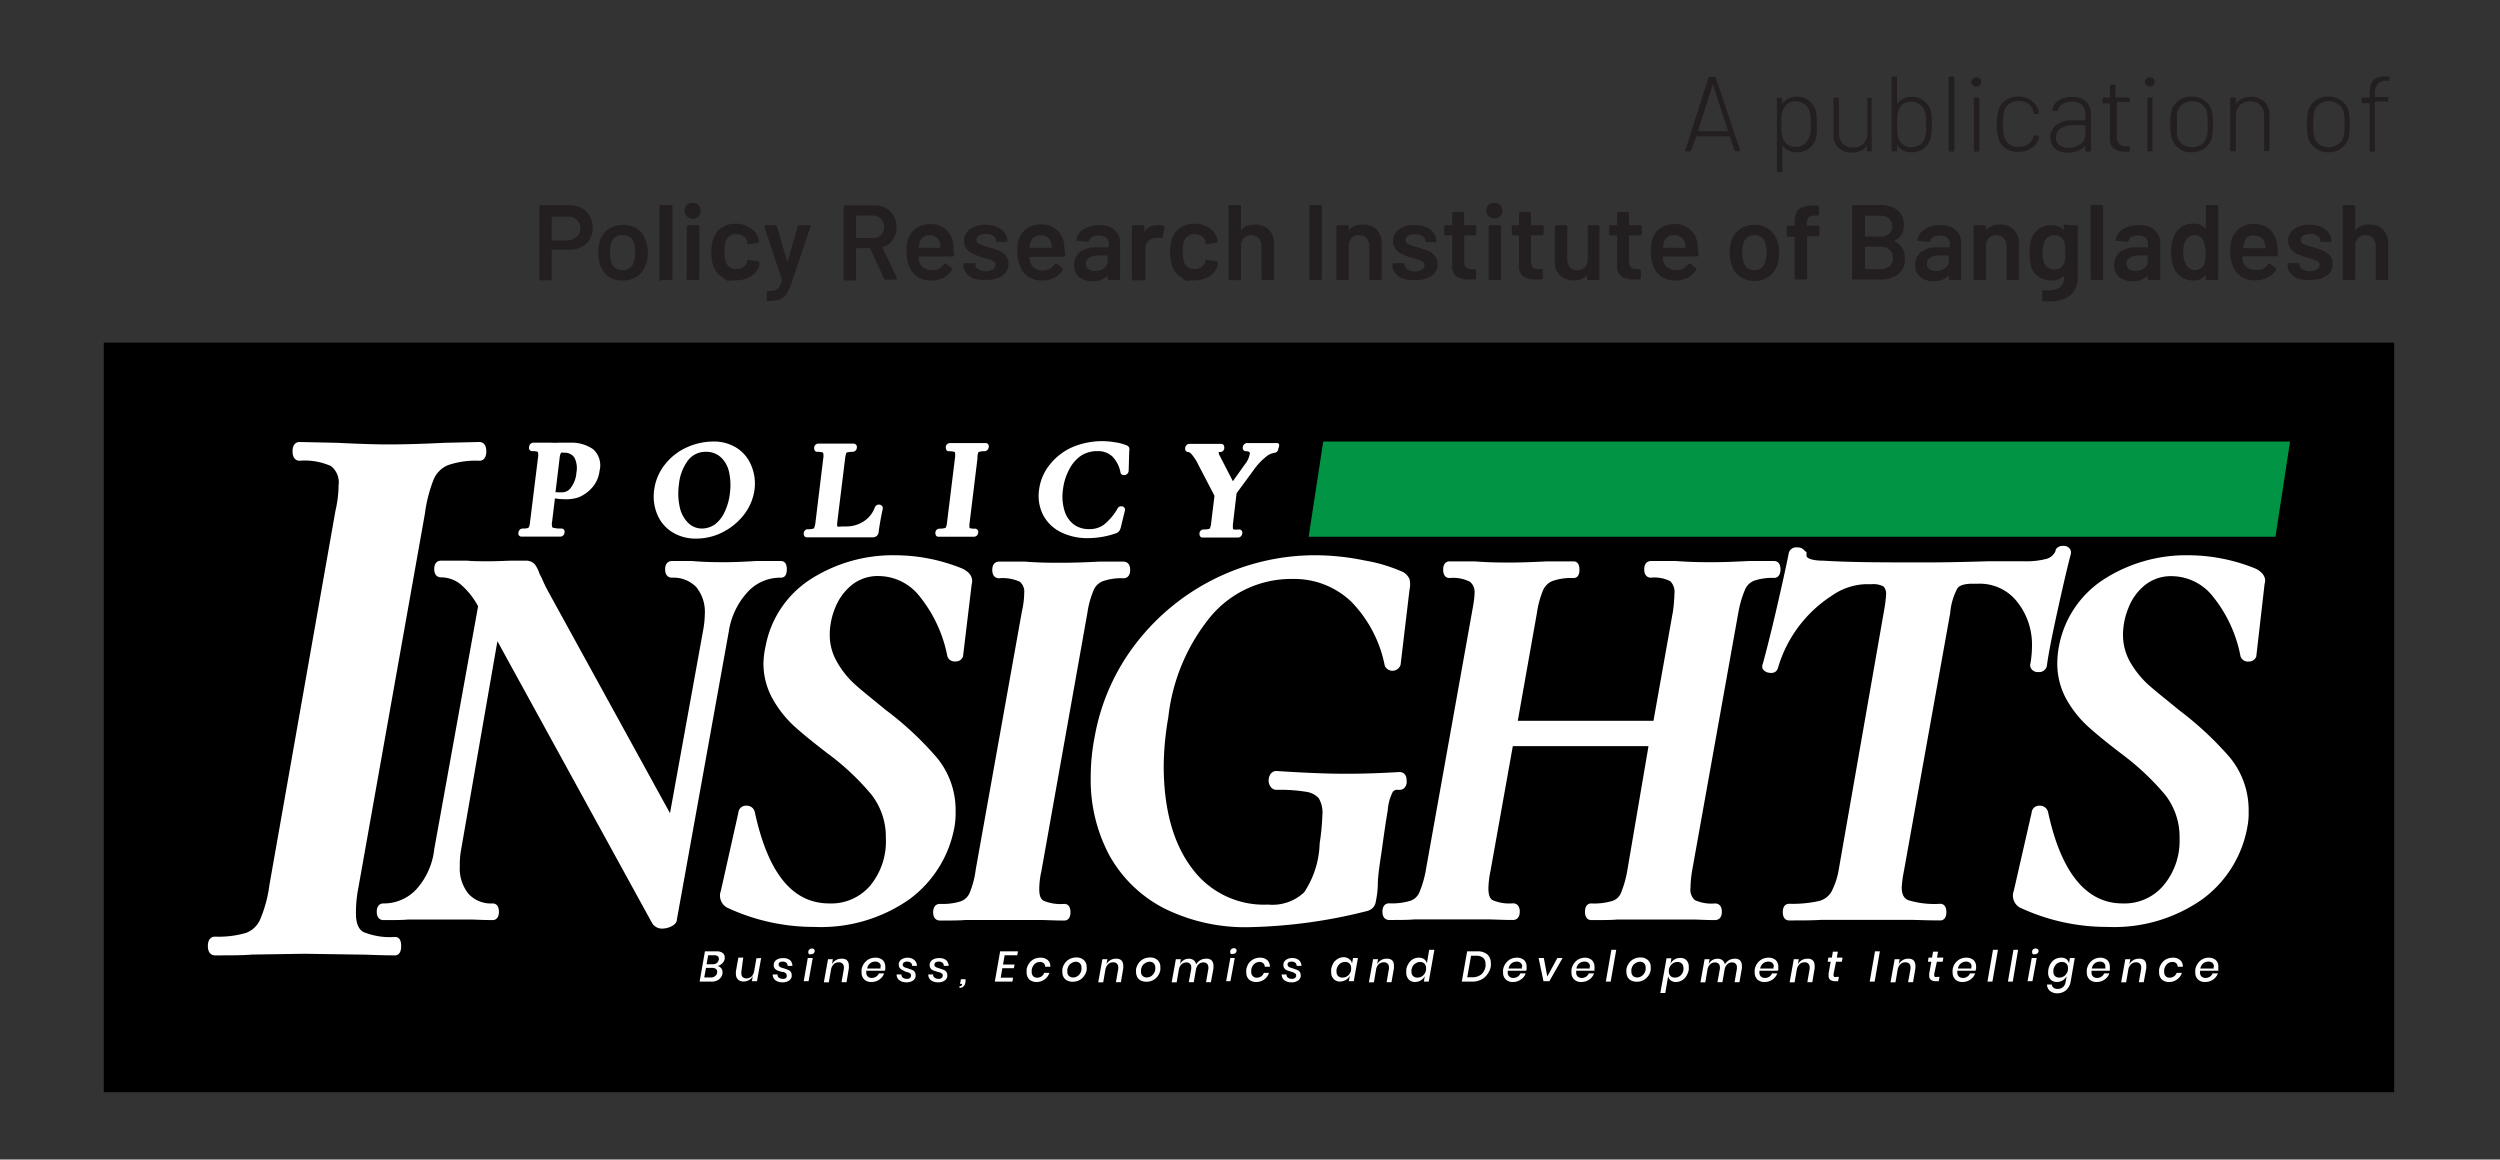 <svg id="Layer_1" data-name="Layer 1" xmlns="http://www.w3.org/2000/svg" viewBox="0 0 216.12 100.24"><rect x="0" y="0" width="216.12" height="100.24" fill="#333333" stroke="none"/><defs><style>.cls-1{fill:#231f20;}.cls-2{fill:#fff;}.cls-3{fill:#009444;}</style></defs><title>Policy Insights Logo final-01</title><path class="cls-1" d="M149.94,13l-.4-1.21s0,0,0,0h-2.89a0,0,0,0,0,0,0L146.19,13a.12.12,0,0,1-.12.09h-.3a.1.1,0,0,1-.08,0s0-.05,0-.1l2-6.26a.12.12,0,0,1,.12-.09h.4a.12.12,0,0,1,.12.09L150.44,13s0,0,0,0,0,.08-.11.08h-.28A.12.12,0,0,1,149.94,13Zm-3.21-1.66h2.66a0,0,0,0,0,0,0l-1.31-4.06,0,0,0,0-1.3,4.06A0,0,0,0,0,146.73,11.34Z"/><path class="cls-1" d="M157.06,10.75c0,.28,0,.51,0,.69a3.25,3.25,0,0,1-.07.48,1.67,1.67,0,0,1-.59.91,1.78,1.78,0,0,1-1.08.34,1.7,1.7,0,0,1-.73-.16,1.38,1.38,0,0,1-.52-.47s0,0,0,0,0,0,0,0V14.8a.13.13,0,0,1,0,.08.11.11,0,0,1-.08,0h-.27a.1.1,0,0,1-.11-.11V8.54a.11.11,0,0,1,0-.08.13.13,0,0,1,.08,0h.27a.1.1,0,0,1,.11.11V9s0,0,0,0,0,0,0,0a1.38,1.38,0,0,1,.52-.47,1.57,1.57,0,0,1,.73-.17,1.64,1.64,0,0,1,1.06.34,1.69,1.69,0,0,1,.6.89A5.48,5.48,0,0,1,157.06,10.75Zm-.53.72a4.07,4.07,0,0,0,0-.71,5.43,5.43,0,0,0,0-.68,2.59,2.59,0,0,0-.09-.42A1.11,1.11,0,0,0,156,9a1.27,1.27,0,0,0-.78-.24,1.08,1.08,0,0,0-.72.24,1.17,1.17,0,0,0-.4.63,2,2,0,0,0-.09.39c0,.15,0,.38,0,.7a6.09,6.09,0,0,0,0,.72,2.26,2.26,0,0,0,.09.41,1.11,1.11,0,0,0,.39.62,1.17,1.17,0,0,0,.72.23,1.26,1.26,0,0,0,.75-.23,1.2,1.2,0,0,0,.43-.61A1.85,1.85,0,0,0,156.53,11.47Z"/><path class="cls-1" d="M161.39,8.46a.1.1,0,0,1,.08,0h.25a.1.1,0,0,1,.08,0,.09.09,0,0,1,0,.08V13a.09.09,0,0,1,0,.08.1.1,0,0,1-.08,0h-.25a.1.1,0,0,1-.08,0,.12.12,0,0,1,0-.08v-.43s0,0,0,0a0,0,0,0,0,0,0,1.28,1.28,0,0,1-.52.46,1.73,1.73,0,0,1-.78.16,1.66,1.66,0,0,1-1.14-.41,1.43,1.43,0,0,1-.45-1.12V8.54a.1.1,0,0,1,.11-.11h.26a.1.1,0,0,1,.11.11v3a1.21,1.21,0,0,0,.33.89,1.18,1.18,0,0,0,.87.33,1.22,1.22,0,0,0,.91-.34,1.17,1.17,0,0,0,.34-.88v-3A.12.12,0,0,1,161.39,8.46Z"/><path class="cls-1" d="M167,10.08c0,.18,0,.41,0,.69a4.89,4.89,0,0,1-.1,1.17,1.62,1.62,0,0,1-.59.89,1.67,1.67,0,0,1-1.07.34,1.53,1.53,0,0,1-.72-.17,1.49,1.49,0,0,1-.53-.47l0,0s0,0,0,0V13a.11.11,0,0,1,0,.08.13.13,0,0,1-.08,0h-.27a.1.1,0,0,1-.11-.11V6.72a.1.1,0,0,1,.11-.11h.27a.13.13,0,0,1,.08,0,.11.11,0,0,1,0,.08V9s0,0,0,0,0,0,0,0a1.49,1.49,0,0,1,.53-.47,1.66,1.66,0,0,1,.72-.16,1.68,1.68,0,0,1,1.08.34,1.62,1.62,0,0,1,.59.91A3,3,0,0,1,167,10.08Zm-.5,1.36c0-.14,0-.37,0-.68a5.78,5.78,0,0,0,0-.71,1.85,1.85,0,0,0-.11-.42,1.2,1.2,0,0,0-.43-.61,1.26,1.26,0,0,0-.75-.23,1.13,1.13,0,0,0-.72.23,1.11,1.11,0,0,0-.39.62,1.3,1.3,0,0,0-.09.41,6.09,6.09,0,0,0,0,.72c0,.31,0,.55,0,.69a2.15,2.15,0,0,0,.09.4,1.21,1.21,0,0,0,.39.63,1.13,1.13,0,0,0,.73.24,1.29,1.29,0,0,0,.78-.24,1.14,1.14,0,0,0,.42-.63A1.84,1.84,0,0,0,166.48,11.44Z"/><path class="cls-1" d="M168.46,13.06a.11.11,0,0,1,0-.08V6.72a.1.1,0,0,1,.11-.11h.27a.1.1,0,0,1,.11.11V13a.1.1,0,0,1-.11.11h-.27A.11.11,0,0,1,168.46,13.06Z"/><path class="cls-1" d="M170.54,7.37a.37.37,0,0,1-.12-.29.36.36,0,0,1,.12-.28.41.41,0,0,1,.31-.12.41.41,0,0,1,.3.12.36.36,0,0,1,.12.28.37.37,0,0,1-.12.29.41.41,0,0,1-.3.12A.41.41,0,0,1,170.54,7.37Zm.1,5.69a.11.11,0,0,1,0-.08V8.54a.1.1,0,0,1,.11-.11H171a.12.12,0,0,1,.11.11V13a.12.12,0,0,1-.11.11h-.27A.11.11,0,0,1,170.64,13.06Z"/><path class="cls-1" d="M173.35,12.82a1.62,1.62,0,0,1-.61-.91,4.58,4.58,0,0,1-.12-1.16,4.66,4.66,0,0,1,.12-1.15,1.58,1.58,0,0,1,.61-.91,2,2,0,0,1,2.25,0,1.51,1.51,0,0,1,.66,1.07v0c0,.05,0,.09-.1.1l-.26,0h0s-.09,0-.11-.11a.28.28,0,0,0,0-.11,1.08,1.08,0,0,0-.43-.65,1.36,1.36,0,0,0-.85-.26,1.31,1.31,0,0,0-.85.27,1.12,1.12,0,0,0-.43.71,4.25,4.25,0,0,0-.08,1,4.1,4.1,0,0,0,.08,1,1.17,1.17,0,0,0,.43.72,1.31,1.31,0,0,0,.85.27,1.41,1.41,0,0,0,.85-.26,1,1,0,0,0,.43-.66v0a.13.13,0,0,1,.05-.07.08.08,0,0,1,.08,0l.25,0a.14.14,0,0,1,.08,0,.11.11,0,0,1,0,.08l0,.15a1.44,1.44,0,0,1-.61.85,1.93,1.93,0,0,1-1.13.33A1.82,1.82,0,0,1,173.35,12.82Z"/><path class="cls-1" d="M180.34,8.77a1.54,1.54,0,0,1,.42,1.14V13a.1.1,0,0,1-.11.11h-.27a.12.12,0,0,1-.11-.11v-.4s0,0,0,0,0,0,0,0a1.56,1.56,0,0,1-.64.44,2.22,2.22,0,0,1-.85.16,1.81,1.81,0,0,1-1.09-.32,1.17,1.17,0,0,1-.43-1,1.3,1.3,0,0,1,.51-1.08,2.18,2.18,0,0,1,1.4-.4h1.11s0,0,0,0V9.92a1.14,1.14,0,0,0-.28-.83,1.19,1.19,0,0,0-.9-.3,1.41,1.41,0,0,0-.78.19.78.78,0,0,0-.38.51c0,.07-.06.11-.13.09l-.29,0c-.08,0-.11-.05-.1-.11a1.21,1.21,0,0,1,.55-.79,2,2,0,0,1,1.14-.3A1.71,1.71,0,0,1,180.34,8.77Zm-.5,3.68a.89.89,0,0,0,.43-.79v-.84s0,0,0,0h-1.06a1.83,1.83,0,0,0-1.07.28.87.87,0,0,0-.4.76.79.79,0,0,0,.31.69,1.36,1.36,0,0,0,.81.23A1.69,1.69,0,0,0,179.84,12.45Z"/><path class="cls-1" d="M184.12,8.81a.11.11,0,0,1-.08,0H183s0,0,0,0V11.8a.87.87,0,0,0,.21.66,1,1,0,0,0,.69.19H184a.1.1,0,0,1,.11.11V13c0,.08,0,.11-.11.11h-.26a1.58,1.58,0,0,1-1-.25,1.1,1.1,0,0,1-.34-.91v-3s0,0,0,0h-.54a.12.12,0,0,1-.11-.11V8.54a.12.12,0,0,1,.11-.11h.54a0,0,0,0,0,0,0v-1a.1.1,0,0,1,.11-.11h.26a.1.1,0,0,1,.11.11v1a0,0,0,0,0,0,0H184a.1.1,0,0,1,.11.11v.19A.11.11,0,0,1,184.12,8.81Z"/><path class="cls-1" d="M185.54,7.37a.37.37,0,0,1-.12-.29.36.36,0,0,1,.12-.28.41.41,0,0,1,.31-.12.41.41,0,0,1,.3.12.36.36,0,0,1,.12.28.37.37,0,0,1-.12.29.41.41,0,0,1-.3.12A.41.41,0,0,1,185.54,7.37Zm.1,5.69a.11.11,0,0,1,0-.08V8.54a.1.1,0,0,1,.11-.11H186a.13.13,0,0,1,.08,0,.11.11,0,0,1,0,.08V13a.11.11,0,0,1,0,.08.13.13,0,0,1-.08,0h-.27A.11.11,0,0,1,185.64,13.06Z"/><path class="cls-1" d="M188.35,12.82a1.68,1.68,0,0,1-.62-.91,4.16,4.16,0,0,1-.11-1.16,4.92,4.92,0,0,1,.1-1.15,1.68,1.68,0,0,1,.63-.91,1.82,1.82,0,0,1,1.12-.34,1.93,1.93,0,0,1,1.12.34,1.7,1.7,0,0,1,.62.91,4.65,4.65,0,0,1,.1,1.15,4.69,4.69,0,0,1-.1,1.16,1.63,1.63,0,0,1-.62.91,1.87,1.87,0,0,1-1.12.35A1.82,1.82,0,0,1,188.35,12.82Zm2-.36a1.24,1.24,0,0,0,.45-.72,6.64,6.64,0,0,0,.05-1,6.44,6.44,0,0,0-.05-1,1.21,1.21,0,0,0-.45-.72,1.35,1.35,0,0,0-.85-.27,1.32,1.32,0,0,0-.84.27,1.21,1.21,0,0,0-.45.72,6.44,6.44,0,0,0,0,1,6.44,6.44,0,0,0,0,1,1.24,1.24,0,0,0,.45.72,1.46,1.46,0,0,0,1.69,0Z"/><path class="cls-1" d="M195.76,8.8a1.54,1.54,0,0,1,.43,1.14v3a.1.1,0,0,1-.11.11h-.27a.13.13,0,0,1-.08,0,.11.11,0,0,1,0-.08V10a1.25,1.25,0,0,0-.33-.9,1.14,1.14,0,0,0-.86-.34,1.26,1.26,0,0,0-.91.33,1.19,1.19,0,0,0-.34.89v3a.12.12,0,0,1-.11.11h-.27a.1.1,0,0,1-.11-.11V8.54a.1.1,0,0,1,.11-.11h.27a.12.12,0,0,1,.11.11V9s0,0,0,0,0,0,0,0a1.4,1.4,0,0,1,.55-.47,1.86,1.86,0,0,1,.77-.16A1.57,1.57,0,0,1,195.76,8.8Z"/><path class="cls-1" d="M200.17,12.82a1.65,1.65,0,0,1-.63-.91,4.58,4.58,0,0,1-.11-1.16,5.54,5.54,0,0,1,.1-1.15,1.79,1.79,0,0,1,.63-.91,1.84,1.84,0,0,1,1.12-.34,1.88,1.88,0,0,1,1.12.34,1.72,1.72,0,0,1,.63.91,5.2,5.2,0,0,1,.1,1.15,5.24,5.24,0,0,1-.1,1.16,1.65,1.65,0,0,1-.63.91,1.82,1.82,0,0,1-1.12.35A1.79,1.79,0,0,1,200.17,12.82Zm2-.36a1.24,1.24,0,0,0,.45-.72,5.17,5.17,0,0,0,.06-1,5,5,0,0,0-.06-1,1.21,1.21,0,0,0-.45-.72,1.46,1.46,0,0,0-1.69,0,1.2,1.2,0,0,0-.44.72,5,5,0,0,0-.06,1,5,5,0,0,0,.06,1,1.23,1.23,0,0,0,.44.72,1.35,1.35,0,0,0,.85.27A1.32,1.32,0,0,0,202.12,12.46Z"/><path class="cls-1" d="M205.5,7.31a1.4,1.4,0,0,0-.2.84v.24a0,0,0,0,0,0,0h1.07a.13.13,0,0,1,.08,0,.11.11,0,0,1,0,.08v.23a.11.11,0,0,1,0,.08.13.13,0,0,1-.08,0h-1.07a0,0,0,0,0,0,0V13a.1.1,0,0,1-.11.11h-.26a.1.1,0,0,1-.08,0,.09.09,0,0,1,0-.08V8.92s0,0,0,0h-.6a.12.12,0,0,1-.11-.11V8.54a.12.12,0,0,1,.11-.11h.6s0,0,0,0V8.13a2.57,2.57,0,0,1,.13-.87.88.88,0,0,1,.42-.49,1.84,1.84,0,0,1,.85-.16h.22a.1.1,0,0,1,.08,0,.12.12,0,0,1,0,.08v.21a.1.1,0,0,1,0,.08.08.08,0,0,1-.08,0h-.18A.88.88,0,0,0,205.5,7.31Z"/><path class="cls-1" d="M50.31,18a1.8,1.8,0,0,1,.69.68,2.13,2.13,0,0,1,.24,1,1.93,1.93,0,0,1-.25,1,1.7,1.7,0,0,1-.71.67,2.24,2.24,0,0,1-1.06.24H47.75s-.06,0-.06.05v2.45c0,.1,0,.15-.14.15h-.78a.13.13,0,0,1-.15-.15v-6.2a.13.13,0,0,1,.15-.15h2.51A2.15,2.15,0,0,1,50.31,18Zm-.43,2.46a1,1,0,0,0,.29-.73,1,1,0,0,0-1.05-1H47.75a.05.05,0,0,0-.06.06v1.93a.05.05,0,0,0,.06.06h1.37A1.06,1.06,0,0,0,49.88,20.41Z"/><path class="cls-1" d="M52.61,23.91a1.94,1.94,0,0,1-.73-1,3.31,3.31,0,0,1-.16-1.05,3.43,3.43,0,0,1,.15-1.06,1.91,1.91,0,0,1,.74-1,2.21,2.21,0,0,1,1.27-.36,2.07,2.07,0,0,1,1.22.36,1.9,1.9,0,0,1,.72,1A2.84,2.84,0,0,1,56,21.82a3.17,3.17,0,0,1-.16,1.05,1.94,1.94,0,0,1-.73,1,2,2,0,0,1-1.23.38A2.11,2.11,0,0,1,52.61,23.91Zm1.85-.75a1.07,1.07,0,0,0,.35-.55,2.69,2.69,0,0,0,.1-.78,2.86,2.86,0,0,0-.09-.77.94.94,0,0,0-1-.73.92.92,0,0,0-1,.73,3.38,3.38,0,0,0,0,1.55,1,1,0,0,0,.36.55,1,1,0,0,0,.61.19A.91.91,0,0,0,54.46,23.16Z"/><path class="cls-1" d="M57,24.06V17.87a.13.13,0,0,1,.15-.15H58c.09,0,.14.05.14.15v6.19c0,.1-.05.15-.14.15h-.78A.13.13,0,0,1,57,24.06Z"/><path class="cls-1" d="M59.37,18.69a.66.66,0,0,1-.19-.49.65.65,0,0,1,.19-.48.71.71,0,0,1,.5-.18.7.7,0,0,1,.5.18.71.71,0,0,1,0,1,.66.66,0,0,1-.5.19A.68.68,0,0,1,59.37,18.69Zm0,5.37V19.62a.13.13,0,0,1,.15-.15h.78a.13.13,0,0,1,.15.15v4.44a.13.13,0,0,1-.15.15h-.78A.13.13,0,0,1,59.33,24.06Z"/><path class="cls-1" d="M62.88,24.28l-.52-.37a1.93,1.93,0,0,1-.72-1,4.15,4.15,0,0,1,0-2.21,1.78,1.78,0,0,1,.72-1,2.12,2.12,0,0,1,1.23-.36,2.17,2.17,0,0,1,1.26.36,1.52,1.52,0,0,1,.77,1.17v0a.12.12,0,0,1-.12.13l-.77.12h0c-.07,0-.11,0-.13-.11l0-.12a.79.79,0,0,0-.33-.47,1,1,0,0,0-.62-.18,1,1,0,0,0-.59.18.8.8,0,0,0-.33.49,3,3,0,0,0-.09.83,3.15,3.15,0,0,0,.08.82.91.91,0,0,0,.93.7,1,1,0,0,0,.61-.18.82.82,0,0,0,.33-.47v-.05s0-.06.06-.09a.12.12,0,0,1,.11,0l.77.12c.08,0,.12.06.12.13a1.49,1.49,0,0,1,0,.22,1.65,1.65,0,0,1-.72.94,2.25,2.25,0,0,1-1.26.35Z"/><path class="cls-1" d="M66.29,25.9v-.59q0-.15.06-.15h.06a1.86,1.86,0,0,0,.59-.07.69.69,0,0,0,.35-.26,2,2,0,0,0,.24-.59s0,0,0-.07l-1.5-4.53a.15.15,0,0,1,0-.07c0-.06,0-.1.13-.1H67a.16.16,0,0,1,.17.12l.9,3.07s0,0,0,0,0,0,0,0l.88-3.07a.15.15,0,0,1,.16-.12h.84a.16.16,0,0,1,.11,0,.14.14,0,0,1,0,.13l-1.62,4.82a4.67,4.67,0,0,1-.46,1,1.21,1.21,0,0,1-.6.46,3.43,3.43,0,0,1-1.09.14h-.07S66.29,26,66.29,25.9Z"/><path class="cls-1" d="M76.42,24.09l-1.21-2.64s0,0-.07,0H74.06s-.06,0-.06.05v2.6a.13.13,0,0,1-.15.15h-.77a.13.13,0,0,1-.15-.15v-6.2a.13.13,0,0,1,.15-.15h2.51a2.05,2.05,0,0,1,1,.24,1.66,1.66,0,0,1,.67.67,2,2,0,0,1,.24,1,1.79,1.79,0,0,1-.33,1.09,1.62,1.62,0,0,1-.9.62s0,0,0,0a.06.06,0,0,0,0,0L77.52,24l0,.07c0,.07,0,.11-.13.11H76.6A.17.17,0,0,1,76.42,24.09ZM74,18.7v1.82a.05.05,0,0,0,.06.06h1.38a1,1,0,0,0,.72-.27.9.9,0,0,0,.27-.69,1,1,0,0,0-.27-.71,1,1,0,0,0-.72-.27H74.06A.05.05,0,0,0,74,18.7Z"/><path class="cls-1" d="M81.17,23.23a1.12,1.12,0,0,0,.41-.37.13.13,0,0,1,.12-.07.11.11,0,0,1,.08,0l.45.35a.17.17,0,0,1,.06.12.16.16,0,0,1,0,.08,1.82,1.82,0,0,1-.73.67,2.27,2.27,0,0,1-1.06.24,2.1,2.1,0,0,1-1.23-.35,1.93,1.93,0,0,1-.72-1,3.41,3.41,0,0,1-.18-1.14,3.62,3.62,0,0,1,.1-1,1.92,1.92,0,0,1,.69-1,2.05,2.05,0,0,1,1.26-.39,1.92,1.92,0,0,1,2,1.9c0,.2,0,.45.07.76,0,.1,0,.14-.15.14H79.47a.05.05,0,0,0-.06.06,1.18,1.18,0,0,0,.06.41.88.88,0,0,0,.39.52,1.29,1.29,0,0,0,.71.18A1.27,1.27,0,0,0,81.17,23.23ZM79.8,20.5a.87.87,0,0,0-.31.47,1.78,1.78,0,0,0-.07.39s0,.06,0,.06h1.86s0,0,0-.06a3,3,0,0,0,0-.33,1,1,0,0,0-.33-.52,1,1,0,0,0-.62-.18A.93.93,0,0,0,79.8,20.5Z"/><path class="cls-1" d="M84.21,24.09a1.56,1.56,0,0,1-.68-.47,1.06,1.06,0,0,1-.24-.67V22.9a.13.13,0,0,1,.15-.15h.74c.1,0,.15,0,.15.07v.06a.46.46,0,0,0,.25.4,1.23,1.23,0,0,0,1.25,0,.45.45,0,0,0,.23-.38.34.34,0,0,0-.19-.32,3.06,3.06,0,0,0-.62-.23l-.35-.11a4.38,4.38,0,0,1-.79-.3,1.45,1.45,0,0,1-.55-.43,1,1,0,0,1-.22-.7,1.25,1.25,0,0,1,.5-1,2.2,2.2,0,0,1,1.34-.38,2.5,2.5,0,0,1,1,.18,1.55,1.55,0,0,1,.66.5,1.16,1.16,0,0,1,.24.73.08.08,0,0,1,0,.07.15.15,0,0,1-.11,0h-.71q-.15,0-.15-.06v-.05a.48.48,0,0,0-.24-.41,1.08,1.08,0,0,0-.64-.16,1.26,1.26,0,0,0-.59.13.43.43,0,0,0-.23.38.38.38,0,0,0,.22.34,4.13,4.13,0,0,0,.71.25l.21.06a8.78,8.78,0,0,1,.84.29,1.48,1.48,0,0,1,.56.43,1,1,0,0,1,.23.71,1.22,1.22,0,0,1-.51,1,2.32,2.32,0,0,1-1.38.37A3,3,0,0,1,84.21,24.09Z"/><path class="cls-1" d="M90.76,23.23a1,1,0,0,0,.41-.37.13.13,0,0,1,.12-.07.11.11,0,0,1,.08,0l.45.35a.17.17,0,0,1,.06.12.31.31,0,0,1,0,.08,1.84,1.84,0,0,1-.74.67,2.24,2.24,0,0,1-1.06.24,2.1,2.1,0,0,1-1.23-.35,1.86,1.86,0,0,1-.71-1,3.17,3.17,0,0,1-.19-1.14,3.62,3.62,0,0,1,.1-1,1.89,1.89,0,0,1,.7-1A2,2,0,0,1,90,19.4a1.91,1.91,0,0,1,2,1.9,6.4,6.4,0,0,1,.07.76c0,.1,0,.14-.15.14H89.06a.05.05,0,0,0-.06.06,1.18,1.18,0,0,0,.06.41,1,1,0,0,0,.39.52,1.31,1.31,0,0,0,.71.18A1.27,1.27,0,0,0,90.76,23.23ZM89.4,20.5a.82.82,0,0,0-.31.47,1.36,1.36,0,0,0-.08.39s0,.06,0,.06h1.86a.05.05,0,0,0,.06-.06q0-.27-.06-.33a.87.87,0,0,0-.33-.52,1,1,0,0,0-.61-.18A.89.89,0,0,0,89.4,20.5Z"/><path class="cls-1" d="M95.9,19.6a1.69,1.69,0,0,1,.69.56,1.43,1.43,0,0,1,.24.81v3.09a.13.13,0,0,1-.15.15H95.9c-.1,0-.14-.05-.14-.15v-.23a.06.06,0,0,0,0,0l0,0a1.84,1.84,0,0,1-1.33.48,1.77,1.77,0,0,1-1.13-.35,1.29,1.29,0,0,1-.44-1.05,1.33,1.33,0,0,1,.51-1.12,2.2,2.2,0,0,1,1.42-.41h1s.06,0,.06-.05v-.22a.75.75,0,0,0-.22-.56,1,1,0,0,0-.65-.19,1.07,1.07,0,0,0-.53.11.56.56,0,0,0-.29.32.15.15,0,0,1-.17.12l-.83-.1a.23.23,0,0,1-.11,0,.07.07,0,0,1,0-.08,1.32,1.32,0,0,1,.62-.91,2.36,2.36,0,0,1,1.32-.35A2.56,2.56,0,0,1,95.9,19.6Zm-.47,3.59a.73.73,0,0,0,.33-.61v-.43a.05.05,0,0,0-.06-.06h-.77a1.45,1.45,0,0,0-.78.19.59.59,0,0,0-.28.53.54.54,0,0,0,.22.46,1,1,0,0,0,.56.16A1.27,1.27,0,0,0,95.43,23.19Z"/><path class="cls-1" d="M100.59,19.52a.15.15,0,0,1,.08.18l-.15.77a.11.11,0,0,1,0,.1h-.12a.84.84,0,0,0-.3,0h-.17a.94.94,0,0,0-.65.27.86.86,0,0,0-.26.66v2.59a.13.13,0,0,1-.15.15H98a.13.13,0,0,1-.15-.15V19.62a.13.13,0,0,1,.15-.15h.78a.13.13,0,0,1,.15.15V20s0,0,0,.05,0,0,0,0a1.23,1.23,0,0,1,1.08-.58A1.13,1.13,0,0,1,100.59,19.52Z"/><path class="cls-1" d="M102.54,24.28l-.52-.37a1.93,1.93,0,0,1-.72-1,4.15,4.15,0,0,1,0-2.21,1.78,1.78,0,0,1,.72-1,2.13,2.13,0,0,1,1.24-.36,2.22,2.22,0,0,1,1.26.36,1.75,1.75,0,0,1,.71.91,1,1,0,0,1,0,.26v0a.12.12,0,0,1-.12.13l-.77.12h0c-.07,0-.11,0-.13-.11l0-.12a.82.82,0,0,0-.32-.47,1.08,1.08,0,0,0-.62-.18,1,1,0,0,0-.6.18.85.85,0,0,0-.33.49,3,3,0,0,0-.09.83,3.15,3.15,0,0,0,.08.82.91.91,0,0,0,.33.51.93.93,0,0,0,.61.19,1,1,0,0,0,.6-.18.82.82,0,0,0,.33-.47v-.05a.24.24,0,0,1,.06-.09.13.13,0,0,1,.12,0l.76.12c.09,0,.13.06.13.13a2.19,2.19,0,0,1,0,.22,1.67,1.67,0,0,1-.71.94,2.29,2.29,0,0,1-1.26.35Z"/><path class="cls-1" d="M109.68,19.84a1.64,1.64,0,0,1,.45,1.22v3a.13.13,0,0,1-.15.15h-.78a.13.13,0,0,1-.15-.15V21.28a1,1,0,0,0-.24-.69.94.94,0,0,0-1.29,0,1,1,0,0,0-.24.69v2.79a.13.13,0,0,1-.15.15h-.78a.13.13,0,0,1-.15-.15V17.87a.13.13,0,0,1,.15-.15h.78a.13.13,0,0,1,.15.15v2s0,0,0,.05,0,0,0,0a1.37,1.37,0,0,1,1.14-.5A1.66,1.66,0,0,1,109.68,19.84Z"/><path class="cls-1" d="M113.19,24.06V17.87a.13.13,0,0,1,.15-.15h.78a.13.13,0,0,1,.15.15v6.19a.13.13,0,0,1-.15.15h-.78A.13.13,0,0,1,113.19,24.06Z"/><path class="cls-1" d="M119,19.84a1.64,1.64,0,0,1,.45,1.22v3c0,.1,0,.15-.14.15h-.78a.13.13,0,0,1-.15-.15V21.28a1,1,0,0,0-.25-.69.8.8,0,0,0-.64-.26.83.83,0,0,0-.64.25,1,1,0,0,0-.25.69v2.79a.13.13,0,0,1-.15.15h-.77a.13.13,0,0,1-.15-.15V19.62a.13.13,0,0,1,.15-.15h.77a.13.13,0,0,1,.15.15v.25a.06.06,0,0,0,0,.05l0,0a1.37,1.37,0,0,1,1.14-.5A1.66,1.66,0,0,1,119,19.84Z"/><path class="cls-1" d="M121.3,24.09a1.56,1.56,0,0,1-.68-.47,1.06,1.06,0,0,1-.24-.67V22.9a.13.13,0,0,1,.15-.15h.74c.1,0,.15,0,.15.07v.06a.46.46,0,0,0,.25.4,1.08,1.08,0,0,0,.64.18,1.13,1.13,0,0,0,.61-.16.45.45,0,0,0,.23-.38.36.36,0,0,0-.19-.32,3.06,3.06,0,0,0-.62-.23l-.35-.11a4.5,4.5,0,0,1-.8-.3,1.41,1.41,0,0,1-.54-.43,1.05,1.05,0,0,1-.23-.7,1.23,1.23,0,0,1,.51-1,2.18,2.18,0,0,1,1.34-.38,2.57,2.57,0,0,1,1,.18,1.61,1.61,0,0,1,.66.5,1.16,1.16,0,0,1,.24.73s0,.05,0,.07a.12.12,0,0,1-.1,0h-.71q-.15,0-.15-.06v-.05a.48.48,0,0,0-.24-.41,1.1,1.1,0,0,0-.64-.16,1.26,1.26,0,0,0-.59.13.43.43,0,0,0-.23.38.36.36,0,0,0,.22.34,4.13,4.13,0,0,0,.71.25l.21.06c.33.1.61.2.84.29a1.48,1.48,0,0,1,.56.43,1.1,1.1,0,0,1,.23.71,1.21,1.21,0,0,1-.52,1,2.28,2.28,0,0,1-1.38.37A2.87,2.87,0,0,1,121.3,24.09Z"/><path class="cls-1" d="M127.48,20.34h-.9s0,0,0,.06v2.18a.72.72,0,0,0,.15.52.63.63,0,0,0,.49.16h.24c.1,0,.14,0,.14.15V24a.14.14,0,0,1-.14.16H127a1.88,1.88,0,0,1-1.09-.26,1.11,1.11,0,0,1-.37-1V20.4a.05.05,0,0,0-.06-.06H125c-.1,0-.15-.05-.15-.14v-.58a.13.13,0,0,1,.15-.15h.48s.06,0,.06,0v-1a.13.13,0,0,1,.15-.15h.73a.13.13,0,0,1,.15.15v1a0,0,0,0,0,0,0h.9a.13.13,0,0,1,.15.15v.58C127.63,20.29,127.58,20.34,127.48,20.34Z"/><path class="cls-1" d="M128.69,18.69a.66.66,0,0,1-.19-.49.65.65,0,0,1,.19-.48.71.71,0,0,1,.5-.18.7.7,0,0,1,.5.18.65.65,0,0,1,.19.48.66.66,0,0,1-.19.49.66.66,0,0,1-.5.19A.68.68,0,0,1,128.69,18.69Zm0,5.37V19.62a.13.13,0,0,1,.15-.15h.77a.13.13,0,0,1,.15.15v4.44a.13.13,0,0,1-.15.15h-.77A.13.13,0,0,1,128.66,24.06Z"/><path class="cls-1" d="M133.31,20.34h-.9a.05.05,0,0,0-.06.06v2.18a.67.67,0,0,0,.16.52.62.62,0,0,0,.48.16h.24a.13.13,0,0,1,.15.15V24a.14.14,0,0,1-.15.16h-.44a1.94,1.94,0,0,1-1.1-.26,1.11,1.11,0,0,1-.37-1V20.4s0-.06,0-.06h-.48c-.1,0-.15-.05-.15-.14v-.58a.13.13,0,0,1,.15-.15h.48s0,0,0,0v-1a.13.13,0,0,1,.15-.15h.73a.13.13,0,0,1,.15.15v1s0,0,.06,0h.9c.09,0,.14.05.14.15v.58A.13.13,0,0,1,133.31,20.34Z"/><path class="cls-1" d="M137.35,19.47h.77a.13.13,0,0,1,.15.15v4.44a.13.13,0,0,1-.15.15h-.77a.13.13,0,0,1-.15-.15v-.24s0,0,0-.05,0,0,0,0a1.36,1.36,0,0,1-1.13.47,1.76,1.76,0,0,1-1.18-.41,1.42,1.42,0,0,1-.48-1.15V19.62a.13.13,0,0,1,.15-.15h.78a.13.13,0,0,1,.15.15V22.4a1,1,0,0,0,.22.69.79.79,0,0,0,.64.26.85.85,0,0,0,.66-.26.93.93,0,0,0,.25-.69V19.62A.13.13,0,0,1,137.35,19.47Z"/><path class="cls-1" d="M141.78,20.34h-.9a.05.05,0,0,0-.06.06v2.18a.72.72,0,0,0,.16.52.62.62,0,0,0,.48.16h.24a.13.13,0,0,1,.15.15V24a.14.14,0,0,1-.15.16h-.44a1.88,1.88,0,0,1-1.09-.26,1.09,1.09,0,0,1-.37-1V20.4a.05.05,0,0,0-.06-.06h-.48c-.1,0-.15-.05-.15-.14v-.58a.13.13,0,0,1,.15-.15h.48s.06,0,.06,0v-1c0-.1,0-.15.14-.15h.74c.1,0,.14.05.14.15v1s0,0,.06,0h.9a.13.13,0,0,1,.15.15v.58C141.93,20.29,141.88,20.34,141.78,20.34Z"/><path class="cls-1" d="M145.51,23.23a1.12,1.12,0,0,0,.41-.37.13.13,0,0,1,.12-.07.11.11,0,0,1,.08,0l.45.35a.17.17,0,0,1,.06.12.16.16,0,0,1,0,.08,1.82,1.82,0,0,1-.73.67,2.27,2.27,0,0,1-1.06.24,2.1,2.1,0,0,1-1.23-.35,1.93,1.93,0,0,1-.72-1,3.41,3.41,0,0,1-.18-1.14,3.62,3.62,0,0,1,.1-1,1.92,1.92,0,0,1,.69-1,2.05,2.05,0,0,1,1.26-.39,1.92,1.92,0,0,1,2,1.9c0,.2.05.45.07.76,0,.1-.05.14-.15.14h-2.87a.05.05,0,0,0-.06.06,1.18,1.18,0,0,0,.06.41.92.92,0,0,0,.39.52,1.31,1.31,0,0,0,.71.18A1.27,1.27,0,0,0,145.51,23.23Zm-1.37-2.73a.87.87,0,0,0-.31.47,1.78,1.78,0,0,0-.07.39s0,.06.05.06h1.86s.05,0,.05-.06a3,3,0,0,0-.05-.33,1,1,0,0,0-.33-.52,1,1,0,0,0-.62-.18A.93.93,0,0,0,144.14,20.5Z"/><path class="cls-1" d="M150.42,23.91a1.89,1.89,0,0,1-.73-1,3.05,3.05,0,0,1-.16-1.05,3.43,3.43,0,0,1,.15-1.06,1.91,1.91,0,0,1,.74-1,2.18,2.18,0,0,1,1.27-.36,2.09,2.09,0,0,1,1.22.36,1.9,1.9,0,0,1,.72,1,3.06,3.06,0,0,1,.17,1.06,3.17,3.17,0,0,1-.16,1.05,1.94,1.94,0,0,1-.73,1,2.06,2.06,0,0,1-1.23.38A2.11,2.11,0,0,1,150.42,23.91Zm1.85-.75a1,1,0,0,0,.34-.55,2.35,2.35,0,0,0,.11-.78,2.82,2.82,0,0,0-.1-.77,1,1,0,0,0-.35-.55,1,1,0,0,0-.61-.18,1,1,0,0,0-.6.18,1,1,0,0,0-.35.55,2.48,2.48,0,0,0-.1.77,2.51,2.51,0,0,0,.1.78,1,1,0,0,0,.35.55,1,1,0,0,0,.62.19A.93.93,0,0,0,152.27,23.16Z"/><path class="cls-1" d="M157.29,19.61v.66a.13.13,0,0,1-.15.15h-.87s-.05,0-.05,0v3.59a.13.13,0,0,1-.15.15h-.78a.13.13,0,0,1-.15-.15V20.47a0,0,0,0,0,0,0h-.53a.13.13,0,0,1-.15-.15v-.66a.13.13,0,0,1,.15-.15h.53s0,0,0-.05v-.16a2.13,2.13,0,0,1,.16-.93.93.93,0,0,1,.52-.47,3,3,0,0,1,1-.13h.28a.13.13,0,0,1,.15.15v.58c0,.09-.05.14-.15.14h-.2a.77.77,0,0,0-.55.16.85.85,0,0,0-.15.57v.09s0,.05.05.05h.87A.13.13,0,0,1,157.29,19.61Z"/><path class="cls-1" d="M163.75,20.85l0,0a1.55,1.55,0,0,1,.93,1.52,1.61,1.61,0,0,1-.59,1.34,2.46,2.46,0,0,1-1.53.46h-2.3a.13.13,0,0,1-.15-.15V17.87a.13.13,0,0,1,.15-.15h2.22a2.47,2.47,0,0,1,1.56.44,1.59,1.59,0,0,1,.54,1.31,1.36,1.36,0,0,1-.83,1.35S163.75,20.83,163.75,20.85Zm-2.53-2.15v1.7s0,.05.06.05h1.24a1.17,1.17,0,0,0,.78-.23.84.84,0,0,0,.28-.65.89.89,0,0,0-.28-.68,1.17,1.17,0,0,0-.78-.24h-1.24S161.22,18.67,161.22,18.7ZM163.36,23a.9.9,0,0,0,.28-.7.87.87,0,0,0-.29-.71,1.12,1.12,0,0,0-.77-.26h-1.3a.05.05,0,0,0-.06.06v1.81a.05.05,0,0,0,.06.06h1.32A1.09,1.09,0,0,0,163.36,23Z"/><path class="cls-1" d="M168.61,19.6a1.69,1.69,0,0,1,.69.56,1.43,1.43,0,0,1,.24.81v3.09a.13.13,0,0,1-.15.15h-.78c-.09,0-.14-.05-.14-.15v-.23a.06.06,0,0,0,0,0l0,0a1.84,1.84,0,0,1-1.33.48,1.79,1.79,0,0,1-1.13-.35,1.29,1.29,0,0,1-.44-1.05,1.33,1.33,0,0,1,.51-1.12,2.2,2.2,0,0,1,1.42-.41h1s.06,0,.06-.05v-.22a.75.75,0,0,0-.22-.56,1,1,0,0,0-.65-.19,1.07,1.07,0,0,0-.53.11.6.6,0,0,0-.29.32.14.14,0,0,1-.17.12l-.83-.1a.23.23,0,0,1-.11,0,.08.08,0,0,1,0-.08,1.32,1.32,0,0,1,.62-.91,2.36,2.36,0,0,1,1.32-.35A2.56,2.56,0,0,1,168.61,19.6Zm-.47,3.59a.73.73,0,0,0,.33-.61v-.43a.05.05,0,0,0-.06-.06h-.77a1.47,1.47,0,0,0-.78.19.59.59,0,0,0-.28.53.54.54,0,0,0,.22.46,1,1,0,0,0,.56.16A1.25,1.25,0,0,0,168.14,23.19Z"/><path class="cls-1" d="M174.08,19.84a1.64,1.64,0,0,1,.45,1.22v3a.13.13,0,0,1-.15.15h-.77a.13.13,0,0,1-.15-.15V21.28a1,1,0,0,0-.25-.69.82.82,0,0,0-.64-.26.83.83,0,0,0-.64.25,1,1,0,0,0-.25.69v2.79a.13.13,0,0,1-.15.15h-.78c-.1,0-.14-.05-.14-.15V19.62c0-.1,0-.15.14-.15h.78a.13.13,0,0,1,.15.15v.25a.06.06,0,0,0,0,.05s0,0,0,0a1.33,1.33,0,0,1,1.13-.5A1.66,1.66,0,0,1,174.08,19.84Z"/><path class="cls-1" d="M178.69,19.47h.78a.13.13,0,0,1,.15.15v4.27a2,2,0,0,1-.67,1.66,2.83,2.83,0,0,1-1.74.5l-.53,0c-.09,0-.13-.06-.13-.17l0-.68a.1.1,0,0,1,0-.1.12.12,0,0,1,.12,0l.43,0a1.55,1.55,0,0,0,1-.28,1.13,1.13,0,0,0,.33-.92v-.05s0,0,0,0,0,0,0,0a1.44,1.44,0,0,1-1.07.4,2,2,0,0,1-1.1-.31,1.59,1.59,0,0,1-.69-.93,4.35,4.35,0,0,1-.12-1.12,3.9,3.9,0,0,1,.14-1.18,1.8,1.8,0,0,1,.64-.9,1.73,1.73,0,0,1,1.07-.34,1.53,1.53,0,0,1,1.13.42s0,0,0,0,0,0,0,0v-.17A.13.13,0,0,1,178.69,19.47Zm-.16,2.86c0-.11,0-.28,0-.52s0-.41,0-.51a1.59,1.59,0,0,0-.06-.3.89.89,0,0,0-.3-.49.91.91,0,0,0-.58-.18.92.92,0,0,0-.57.18,1.07,1.07,0,0,0-.33.49,2.33,2.33,0,0,0-.11.82,2.44,2.44,0,0,0,.09.8,1,1,0,0,0,.34.49,1,1,0,0,0,.59.19.85.85,0,0,0,.58-.19.86.86,0,0,0,.3-.48A2.34,2.34,0,0,0,178.53,22.33Z"/><path class="cls-1" d="M180.74,24.06V17.87c0-.1,0-.15.14-.15h.78a.13.13,0,0,1,.15.15v6.19a.13.13,0,0,1-.15.15h-.78C180.79,24.21,180.74,24.16,180.74,24.06Z"/><path class="cls-1" d="M185.82,19.6a1.76,1.76,0,0,1,.69.56,1.43,1.43,0,0,1,.24.81v3.09a.13.13,0,0,1-.15.15h-.78a.13.13,0,0,1-.15-.15v-.23s0,0,0,0l0,0a1.86,1.86,0,0,1-1.34.48,1.76,1.76,0,0,1-1.12-.35,1.29,1.29,0,0,1-.44-1.05,1.35,1.35,0,0,1,.5-1.12,2.22,2.22,0,0,1,1.42-.41h1a0,0,0,0,0,0-.05v-.22a.75.75,0,0,0-.21-.56,1,1,0,0,0-.65-.19,1.11,1.11,0,0,0-.54.11.58.58,0,0,0-.28.32.15.15,0,0,1-.17.12l-.83-.1a.23.23,0,0,1-.11,0,.07.07,0,0,1,0-.08,1.3,1.3,0,0,1,.61-.91,2.4,2.4,0,0,1,1.32-.35A2.61,2.61,0,0,1,185.82,19.6Zm-.47,3.59a.75.75,0,0,0,.32-.61v-.43s0-.06,0-.06h-.77a1.45,1.45,0,0,0-.78.19.6.6,0,0,0-.29.53.55.55,0,0,0,.23.46,1,1,0,0,0,.56.16A1.29,1.29,0,0,0,185.35,23.19Z"/><path class="cls-1" d="M190.83,17.72h.78a.13.13,0,0,1,.15.15v6.19a.13.13,0,0,1-.15.15h-.78a.13.13,0,0,1-.15-.15v-.24s0,0,0-.05,0,0,0,0a1.32,1.32,0,0,1-1.06.48,1.81,1.81,0,0,1-1.11-.35,1.94,1.94,0,0,1-.67-.95,4.27,4.27,0,0,1,0-2.28,2,2,0,0,1,.66-1,1.81,1.81,0,0,1,1.13-.34,1.37,1.37,0,0,1,1.06.45s0,0,0,0,0,0,0-.05v-2A.13.13,0,0,1,190.83,17.72Zm-.17,4.11a2.1,2.1,0,0,0-.23-1.1.77.77,0,0,0-.69-.4.83.83,0,0,0-.74.38,2.05,2.05,0,0,0-.27,1.13A2.12,2.12,0,0,0,189,22.9a.81.81,0,0,0,.78.44.79.79,0,0,0,.72-.43A2.19,2.19,0,0,0,190.66,21.83Z"/><path class="cls-1" d="M195.63,23.23a1,1,0,0,0,.41-.37.15.15,0,0,1,.12-.07.14.14,0,0,1,.09,0l.44.35a.15.15,0,0,1,.07.12.16.16,0,0,1,0,.08A1.82,1.82,0,0,1,196,24a2.31,2.31,0,0,1-1.07.24,2.09,2.09,0,0,1-1.22-.35,1.93,1.93,0,0,1-.72-1,3.17,3.17,0,0,1-.19-1.14,4.06,4.06,0,0,1,.1-1,1.89,1.89,0,0,1,.7-1,2,2,0,0,1,1.26-.39,1.93,1.93,0,0,1,2,1.9,6.7,6.7,0,0,1,.06.76c0,.1,0,.14-.15.14h-2.87s-.05,0-.05.06a1.53,1.53,0,0,0,.05.41,1,1,0,0,0,.39.52,1.31,1.31,0,0,0,.71.18A1.27,1.27,0,0,0,195.63,23.23Zm-1.36-2.73A.87.87,0,0,0,194,21a1.34,1.34,0,0,0-.07.39s0,.06,0,.06h1.86a.05.05,0,0,0,.06-.06,1.36,1.36,0,0,0-.06-.33.91.91,0,0,0-.32-.52,1,1,0,0,0-.62-.18A.89.89,0,0,0,194.27,20.5Z"/><path class="cls-1" d="M198.68,24.09a1.51,1.51,0,0,1-.68-.47,1.06,1.06,0,0,1-.24-.67V22.9c0-.1.05-.15.14-.15h.75c.09,0,.14,0,.14.07v.06a.48.48,0,0,0,.26.4,1.22,1.22,0,0,0,1.24,0,.44.44,0,0,0,.24-.38.36.36,0,0,0-.19-.32,3.32,3.32,0,0,0-.62-.23l-.35-.11a4.5,4.5,0,0,1-.8-.3,1.41,1.41,0,0,1-.54-.43,1.05,1.05,0,0,1-.23-.7,1.23,1.23,0,0,1,.51-1,2.18,2.18,0,0,1,1.34-.38,2.57,2.57,0,0,1,1,.18,1.61,1.61,0,0,1,.66.5,1.16,1.16,0,0,1,.24.73s0,.05,0,.07a.12.12,0,0,1-.1,0h-.72c-.09,0-.14,0-.14-.06v-.05a.48.48,0,0,0-.24-.41,1.1,1.1,0,0,0-.64-.16,1.26,1.26,0,0,0-.59.13.43.43,0,0,0-.23.38.37.37,0,0,0,.21.34,4.32,4.32,0,0,0,.72.25l.21.06c.33.1.61.2.83.29a1.51,1.51,0,0,1,.57.43,1.1,1.1,0,0,1,.23.71,1.21,1.21,0,0,1-.52,1,2.28,2.28,0,0,1-1.38.37A2.87,2.87,0,0,1,198.68,24.09Z"/><path class="cls-1" d="M206,19.84a1.64,1.64,0,0,1,.45,1.22v3c0,.1-.05.15-.14.15h-.78a.13.13,0,0,1-.15-.15V21.28a1,1,0,0,0-.25-.69.8.8,0,0,0-.64-.26.83.83,0,0,0-.64.25,1,1,0,0,0-.25.69v2.79a.13.13,0,0,1-.15.15h-.77a.13.13,0,0,1-.15-.15V17.87a.13.13,0,0,1,.15-.15h.77a.13.13,0,0,1,.15.15v2a.06.06,0,0,0,0,.05s0,0,0,0a1.37,1.37,0,0,1,1.14-.5A1.66,1.66,0,0,1,206,19.84Z"/><rect x="8.97" y="29.62" width="198" height="64.8"/><path class="cls-2" d="M62.41,83.3a.76.76,0,0,1-.38.21.5.5,0,0,1,.31.19.48.48,0,0,1,.12.33s0,.08,0,.12a.8.8,0,0,1-.31.52,1.09,1.09,0,0,1-.67.19h-1l.46-2.62h1a.88.88,0,0,1,.53.14.46.46,0,0,1,.18.39s0,.08,0,.13A.73.73,0,0,1,62.41,83.3ZM62,84a.29.29,0,0,0-.12-.24.49.49,0,0,0-.32-.09h-.53l-.15.83h.53a.61.61,0,0,0,.4-.11.43.43,0,0,0,.18-.3A.34.34,0,0,0,62,84Zm.14-1.12a.25.25,0,0,0-.1-.22.46.46,0,0,0-.31-.08h-.51l-.14.78h.52a.64.64,0,0,0,.36-.1.46.46,0,0,0,.17-.29A.34.34,0,0,0,62.17,82.89Z"/><path class="cls-2" d="M65.8,82.82l-.36,2H65l.08-.44a.82.82,0,0,1-.34.35.9.9,0,0,1-.46.12.69.69,0,0,1-.48-.17.64.64,0,0,1-.18-.49,1,1,0,0,1,0-.23l.21-1.18h.42L64.09,84a.77.77,0,0,0,0,.15.41.41,0,0,0,.12.32.48.48,0,0,0,.32.11.68.68,0,0,0,.44-.16.9.9,0,0,0,.23-.48v0l.19-1.1Z"/><path class="cls-2" d="M68.29,83a.64.64,0,0,1,.21.5h-.42a.3.3,0,0,0-.1-.27.49.49,0,0,0-.34-.1.4.4,0,0,0-.26.07.25.25,0,0,0,0,.35.38.38,0,0,0,.15.09l.25.08a2.14,2.14,0,0,1,.34.12.53.53,0,0,1,.23.16.46.46,0,0,1,.09.29.71.71,0,0,1,0,.14.54.54,0,0,1-.25.35.92.92,0,0,1-.53.14,1,1,0,0,1-.63-.18.61.61,0,0,1-.23-.5h.42a.28.28,0,0,0,.11.27.58.58,0,0,0,.37.11.4.4,0,0,0,.26-.08A.29.29,0,0,0,68,84.3a.21.21,0,0,0-.06-.16l-.16-.1L67.52,84l-.33-.11a.65.65,0,0,1-.21-.16.4.4,0,0,1-.09-.27.62.62,0,0,1,0-.13.56.56,0,0,1,.24-.36,1,1,0,0,1,.54-.14A.91.91,0,0,1,68.29,83Z"/><path class="cls-2" d="M70.26,82.82l-.36,2h-.42l.35-2ZM70,82.06A.32.32,0,0,1,70.2,82a.24.24,0,0,1,.17.06.18.18,0,0,1,.06.14.26.26,0,0,1-.09.21.31.31,0,0,1-.23.08.29.29,0,0,1-.17,0,.2.2,0,0,1-.06-.15A.27.27,0,0,1,70,82.06Z"/><path class="cls-2" d="M73.2,83a.64.64,0,0,1,.18.49,1,1,0,0,1,0,.23l-.2,1.19h-.43l.2-1.15a.59.59,0,0,0,0-.14.41.41,0,0,0-.12-.32.43.43,0,0,0-.32-.11.59.59,0,0,0-.43.16.85.85,0,0,0-.24.47h0l-.19,1.1h-.43l.36-2H72l-.08.45a.83.83,0,0,1,.33-.36.89.89,0,0,1,.48-.13A.66.66,0,0,1,73.2,83Z"/><path class="cls-2" d="M76.14,82.89a.63.63,0,0,1,.29.27.81.81,0,0,1,.1.39,1.54,1.54,0,0,1,0,.19c0,.07,0,.13-.05.18H74.89a.49.49,0,0,0,0,.13.46.46,0,0,0,.13.37.5.5,0,0,0,.35.12.67.67,0,0,0,.61-.39h.45a1.08,1.08,0,0,1-.41.53,1.17,1.17,0,0,1-.69.21.84.84,0,0,1-.62-.22.81.81,0,0,1-.23-.6,2.11,2.11,0,0,1,0-.25,1.29,1.29,0,0,1,.23-.55,1.22,1.22,0,0,1,.42-.36,1.26,1.26,0,0,1,.55-.12A.93.93,0,0,1,76.14,82.89Zm0,.68a.39.39,0,0,0-.13-.33.5.5,0,0,0-.34-.11.68.68,0,0,0-.7.6h1.15A.44.44,0,0,0,76.1,83.57Z"/><path class="cls-2" d="M79.05,83a.69.69,0,0,1,.22.5h-.42a.31.31,0,0,0-.11-.27.48.48,0,0,0-.33-.1.45.45,0,0,0-.27.07.24.24,0,0,0-.1.21.2.2,0,0,0,.06.14.38.38,0,0,0,.15.09l.25.08.34.12a.57.57,0,0,1,.22.16.46.46,0,0,1,.09.29.71.71,0,0,1,0,.14.56.56,0,0,1-.24.35,1,1,0,0,1-.53.14,1,1,0,0,1-.63-.18.59.59,0,0,1-.24-.5h.42a.31.31,0,0,0,.11.27.58.58,0,0,0,.37.11.4.4,0,0,0,.26-.08.29.29,0,0,0,.09-.21.21.21,0,0,0-.06-.16.56.56,0,0,0-.15-.1L78.28,84,78,83.85a.65.65,0,0,1-.21-.16.4.4,0,0,1-.09-.27s0-.08,0-.13a.54.54,0,0,1,.25-.36,1,1,0,0,1,.53-.14A.91.91,0,0,1,79.05,83Z"/><path class="cls-2" d="M81.79,83a.69.69,0,0,1,.22.5h-.42a.34.34,0,0,0-.11-.27.49.49,0,0,0-.34-.1.4.4,0,0,0-.26.07.24.24,0,0,0-.1.21.2.2,0,0,0,.06.14.34.34,0,0,0,.14.09l.25.08.34.12a.53.53,0,0,1,.23.16.46.46,0,0,1,.09.29s0,.09,0,.14a.54.54,0,0,1-.25.35.92.92,0,0,1-.53.14,1,1,0,0,1-.63-.18.61.61,0,0,1-.23-.5h.42a.28.28,0,0,0,.11.27.58.58,0,0,0,.37.11.4.4,0,0,0,.26-.08.29.29,0,0,0,.09-.21.21.21,0,0,0-.06-.16l-.16-.1L81,84l-.33-.11a.49.49,0,0,1-.21-.16.4.4,0,0,1-.09-.27.62.62,0,0,1,0-.13.54.54,0,0,1,.25-.36.92.92,0,0,1,.53-.14A.91.91,0,0,1,81.79,83Z"/><path class="cls-2" d="M83.47,84.77a.75.75,0,0,1-.13.45.46.46,0,0,1-.39.18l0-.17a.23.23,0,0,0,.15,0,.3.3,0,0,0,.07-.17v0H83l.07-.41h.39A.59.59,0,0,1,83.47,84.77Z"/><path class="cls-2" d="M86.85,82.58l-.14.8h1l-.06.32h-1l-.14.82h1.07l-.06.34H86l.46-2.62H88l-.06.34Z"/><path class="cls-2" d="M90.58,83a.74.74,0,0,1,.22.57h-.45a.38.38,0,0,0-.12-.3.48.48,0,0,0-.34-.11.66.66,0,0,0-.44.17.89.89,0,0,0-.26.51,1,1,0,0,0,0,.18.48.48,0,0,0,.13.37.45.45,0,0,0,.34.13.67.67,0,0,0,.37-.11.62.62,0,0,0,.24-.31h.45a1.15,1.15,0,0,1-1.12.79.88.88,0,0,1-.62-.22.85.85,0,0,1-.23-.62,2.5,2.5,0,0,1,0-.25,1.3,1.3,0,0,1,.23-.54,1.15,1.15,0,0,1,.41-.35,1.26,1.26,0,0,1,.55-.12A.92.92,0,0,1,90.58,83Z"/><path class="cls-2" d="M93.7,83a.78.78,0,0,1,.24.61,1.94,1.94,0,0,1,0,.24,1.21,1.21,0,0,1-.24.54,1.12,1.12,0,0,1-.42.36,1.3,1.3,0,0,1-.55.12,1.16,1.16,0,0,1-.47-.1.79.79,0,0,1-.31-.29.85.85,0,0,1-.11-.46,1.06,1.06,0,0,1,0-.24,1.21,1.21,0,0,1,.23-.53,1.07,1.07,0,0,1,.43-.36,1.3,1.3,0,0,1,.55-.12A.94.94,0,0,1,93.7,83Zm-1.16.31a.84.84,0,0,0-.27.51.91.91,0,0,0,0,.17.47.47,0,0,0,.14.38.53.53,0,0,0,.36.13.69.69,0,0,0,.46-.18.78.78,0,0,0,.26-.5.88.88,0,0,0,0-.17.49.49,0,0,0-.14-.38.52.52,0,0,0-.36-.13A.73.73,0,0,0,92.54,83.33Z"/><path class="cls-2" d="M96.92,83a.64.64,0,0,1,.18.49,1,1,0,0,1,0,.23l-.2,1.19h-.43l.2-1.15a.59.59,0,0,0,0-.14.41.41,0,0,0-.12-.32.43.43,0,0,0-.32-.11.59.59,0,0,0-.43.16.85.85,0,0,0-.24.47h0l-.19,1.1h-.43l.36-2h.43l-.08.45a.83.83,0,0,1,.33-.36.86.86,0,0,1,.48-.13A.66.66,0,0,1,96.92,83Z"/><path class="cls-2" d="M100.07,83a.78.78,0,0,1,.24.61,1.94,1.94,0,0,1,0,.24,1.32,1.32,0,0,1-.23.54,1.24,1.24,0,0,1-.43.36,1.26,1.26,0,0,1-.55.12,1.16,1.16,0,0,1-.47-.1.79.79,0,0,1-.31-.29,1,1,0,0,1-.11-.46,2.32,2.32,0,0,1,0-.24,1.34,1.34,0,0,1,.23-.53,1.14,1.14,0,0,1,.43-.36,1.34,1.34,0,0,1,.56-.12A.91.91,0,0,1,100.07,83Zm-1.16.31a.84.84,0,0,0-.27.51.91.91,0,0,0,0,.17.47.47,0,0,0,.14.38.53.53,0,0,0,.36.13.69.69,0,0,0,.46-.18.79.79,0,0,0,.27-.5.91.91,0,0,0,0-.17.49.49,0,0,0-.14-.38.48.48,0,0,0-.36-.13A.73.73,0,0,0,98.91,83.33Z"/><path class="cls-2" d="M104.72,83a.66.66,0,0,1,.18.49,2,2,0,0,1,0,.23l-.22,1.19h-.42l.2-1.15a.59.59,0,0,0,0-.14.4.4,0,0,0-.12-.31.41.41,0,0,0-.3-.11.57.57,0,0,0-.42.16.8.8,0,0,0-.23.45l-.19,1.1h-.43l.21-1.15a.82.82,0,0,0,0-.14.39.39,0,0,0-.11-.31.45.45,0,0,0-.31-.11.65.65,0,0,0-.42.16.87.87,0,0,0-.23.46h0l-.19,1.1h-.43l.36-2h.43l-.07.43a.78.78,0,0,1,.32-.35.84.84,0,0,1,.45-.12.63.63,0,0,1,.41.13.57.57,0,0,1,.21.36,1,1,0,0,1,.36-.36.94.94,0,0,1,.46-.13A.69.69,0,0,1,104.72,83Z"/><path class="cls-2" d="M106.74,82.82l-.37,2H106l.36-2Zm-.3-.76a.32.32,0,0,1,.23-.09.22.22,0,0,1,.17.06.18.18,0,0,1,.06.14.26.26,0,0,1-.09.21.3.3,0,0,1-.23.08.29.29,0,0,1-.17,0,.2.2,0,0,1-.06-.15A.27.27,0,0,1,106.44,82.06Z"/><path class="cls-2" d="M109.55,83a.75.75,0,0,1,.23.57h-.45a.35.35,0,0,0-.13-.3.45.45,0,0,0-.34-.11.65.65,0,0,0-.43.17.83.83,0,0,0-.26.51.9.9,0,0,0,0,.18.48.48,0,0,0,.14.37.44.44,0,0,0,.34.13.67.67,0,0,0,.37-.11.62.62,0,0,0,.24-.31h.44a1.09,1.09,0,0,1-.42.58,1.17,1.17,0,0,1-.69.21.88.88,0,0,1-.62-.22.81.81,0,0,1-.23-.62,1.14,1.14,0,0,1,0-.25,1.43,1.43,0,0,1,.22-.54,1.27,1.27,0,0,1,.42-.35,1.25,1.25,0,0,1,.54-.12A.89.89,0,0,1,109.55,83Z"/><path class="cls-2" d="M112.29,83a.69.69,0,0,1,.22.5h-.42a.34.34,0,0,0-.11-.27.49.49,0,0,0-.34-.1.4.4,0,0,0-.26.07.25.25,0,0,0,0,.35.38.38,0,0,0,.15.09l.25.08.34.12a.6.6,0,0,1,.23.16.46.46,0,0,1,.09.29.71.71,0,0,1,0,.14.54.54,0,0,1-.25.35.92.92,0,0,1-.53.14,1,1,0,0,1-.63-.18.61.61,0,0,1-.23-.5h.42a.28.28,0,0,0,.11.27.56.56,0,0,0,.37.11.4.4,0,0,0,.26-.08.29.29,0,0,0,.09-.21.21.21,0,0,0-.06-.16l-.16-.1-.25-.08-.33-.11a.56.56,0,0,1-.21-.16.4.4,0,0,1-.09-.27.62.62,0,0,1,0-.13.54.54,0,0,1,.25-.36.92.92,0,0,1,.53-.14A.91.91,0,0,1,112.29,83Z"/><path class="cls-2" d="M116.66,82.93a.57.57,0,0,1,.22.36l.09-.47h.42l-.36,2h-.43l.09-.47a.9.9,0,0,1-.34.36,1,1,0,0,1-.5.14.7.7,0,0,1-.56-.22.8.8,0,0,1-.21-.59,1.33,1.33,0,0,1,0-.28,1.6,1.6,0,0,1,.21-.54,1.18,1.18,0,0,1,.39-.35,1,1,0,0,1,.49-.12A.72.72,0,0,1,116.66,82.93Zm-.86.41a.84.84,0,0,0-.26.5.88.88,0,0,0,0,.16.51.51,0,0,0,.14.38.52.52,0,0,0,.38.13.72.72,0,0,0,.48-.18.79.79,0,0,0,.26-.49.78.78,0,0,0,0-.16.48.48,0,0,0-.52-.52A.68.68,0,0,0,115.8,83.34Z"/><path class="cls-2" d="M120.33,83a.64.64,0,0,1,.17.49.93.93,0,0,1,0,.23l-.21,1.19h-.42l.2-1.15a.59.59,0,0,0,0-.14.41.41,0,0,0-.12-.32.44.44,0,0,0-.33-.11.62.62,0,0,0-.43.16.84.84,0,0,0-.23.47h0l-.19,1.1h-.43l.36-2h.43l-.08.45a.83.83,0,0,1,.33-.36.85.85,0,0,1,.47-.13A.69.69,0,0,1,120.33,83Z"/><path class="cls-2" d="M124,82.11l-.49,2.75h-.42l.08-.47a.9.9,0,0,1-.34.36.94.94,0,0,1-.5.14.71.71,0,0,1-.55-.22.84.84,0,0,1-.21-.6c0-.07,0-.16,0-.27a1.43,1.43,0,0,1,.22-.54,1,1,0,0,1,.88-.47.74.74,0,0,1,.46.14.57.57,0,0,1,.22.36l.2-1.18Zm-1.72,1.23a.89.89,0,0,0-.26.5.86.86,0,0,0,0,.16.51.51,0,0,0,.14.38.52.52,0,0,0,.38.13.72.72,0,0,0,.48-.18.84.84,0,0,0,.26-.49c0-.07,0-.12,0-.15a.56.56,0,0,0-.14-.39.54.54,0,0,0-.38-.14A.72.72,0,0,0,122.3,83.34Z"/><path class="cls-2" d="M128.57,84.24a1.45,1.45,0,0,1-.55.46,1.74,1.74,0,0,1-.77.16h-.88l.46-2.62h.88a1.29,1.29,0,0,1,.87.27,1,1,0,0,1,.3.74,1.53,1.53,0,0,1,0,.3A1.76,1.76,0,0,1,128.57,84.24Zm-.52,0a1.14,1.14,0,0,0,.37-.69.93.93,0,0,0,0-.23.66.66,0,0,0-.21-.52.94.94,0,0,0-.62-.18h-.42l-.33,1.86h.42A1.2,1.2,0,0,0,128.05,84.24Z"/><path class="cls-2" d="M131.59,82.89a.69.69,0,0,1,.29.27.8.8,0,0,1,.09.39,1.34,1.34,0,0,1,0,.19c0,.07,0,.13-.05.18h-1.58s0,.08,0,.13a.45.45,0,0,0,.48.49.63.63,0,0,0,.38-.11.53.53,0,0,0,.23-.28h.46a1,1,0,0,1-.42.53,1.13,1.13,0,0,1-.69.21.82.82,0,0,1-.61-.22.78.78,0,0,1-.23-.6,1.06,1.06,0,0,1,0-.25,1.29,1.29,0,0,1,.23-.55,1.22,1.22,0,0,1,.42-.36,1.23,1.23,0,0,1,.55-.12A.93.93,0,0,1,131.59,82.89Zm0,.68a.37.37,0,0,0-.14-.33.47.47,0,0,0-.33-.11.72.72,0,0,0-.45.15.77.77,0,0,0-.26.45h1.16A.88.88,0,0,0,131.55,83.57Z"/><path class="cls-2" d="M133.76,84.42l.87-1.6h.45l-1.14,2h-.51l-.42-2h.45Z"/><path class="cls-2" d="M137.45,82.89a.69.69,0,0,1,.29.27.81.81,0,0,1,.1.39,1.54,1.54,0,0,1,0,.19c0,.07,0,.13,0,.18h-1.58v.13a.46.46,0,0,0,.13.37.5.5,0,0,0,.35.12.6.6,0,0,0,.37-.11.53.53,0,0,0,.23-.28h.46a1.08,1.08,0,0,1-.41.53,1.18,1.18,0,0,1-.7.21.83.83,0,0,1-.61-.22.78.78,0,0,1-.23-.6,2.11,2.11,0,0,1,0-.25,1.29,1.29,0,0,1,.23-.55,1.22,1.22,0,0,1,.42-.36,1.26,1.26,0,0,1,.55-.12A.93.93,0,0,1,137.45,82.89Zm0,.68a.39.39,0,0,0-.13-.33.5.5,0,0,0-.34-.11.68.68,0,0,0-.7.6h1.15A.44.44,0,0,0,137.41,83.57Z"/><path class="cls-2" d="M139.72,82.11l-.48,2.75h-.42l.48-2.75Z"/><path class="cls-2" d="M142.46,83a.78.78,0,0,1,.24.61,1.94,1.94,0,0,1,0,.24,1.2,1.2,0,0,1-.23.54,1.24,1.24,0,0,1-.43.36,1.26,1.26,0,0,1-.55.12,1.11,1.11,0,0,1-.46-.1.75.75,0,0,1-.32-.29,1,1,0,0,1-.11-.46,2.32,2.32,0,0,1,0-.24,1.34,1.34,0,0,1,.23-.53,1.14,1.14,0,0,1,.43-.36,1.34,1.34,0,0,1,.56-.12A.91.91,0,0,1,142.46,83Zm-1.16.31a.84.84,0,0,0-.27.51.91.91,0,0,0,0,.17.51.51,0,0,0,.14.38.53.53,0,0,0,.36.13.69.69,0,0,0,.46-.18.79.79,0,0,0,.27-.5.91.91,0,0,0,0-.17.46.46,0,0,0-.14-.38.48.48,0,0,0-.36-.13A.73.73,0,0,0,141.3,83.33Z"/><path class="cls-2" d="M145.78,83a.79.79,0,0,1,.21.58,2.46,2.46,0,0,1,0,.26,1.64,1.64,0,0,1-.22.56,1.11,1.11,0,0,1-.39.36,1,1,0,0,1-.5.13.69.69,0,0,1-.45-.14.57.57,0,0,1-.22-.36l-.25,1.45h-.43l.54-3h.42l-.08.47a.9.9,0,0,1,.34-.36.94.94,0,0,1,.5-.14A.72.72,0,0,1,145.78,83Zm-.5,1.33a.8.8,0,0,0,.25-.49.88.88,0,0,0,0-.17.5.5,0,0,0-.14-.37.52.52,0,0,0-.38-.14.68.68,0,0,0-.48.19.81.81,0,0,0-.26.49.77.77,0,0,0,0,.15.52.52,0,0,0,.14.38.51.51,0,0,0,.38.14A.72.72,0,0,0,145.28,84.33Z"/><path class="cls-2" d="M150.4,83a.66.66,0,0,1,.18.49,1,1,0,0,1,0,.23l-.21,1.19h-.42l.2-1.15a.61.61,0,0,0,0-.14.39.39,0,0,0-.11-.31.42.42,0,0,0-.31-.11.56.56,0,0,0-.41.16.8.8,0,0,0-.23.45l-.19,1.1h-.43l.21-1.15a.82.82,0,0,0,0-.14.43.43,0,0,0-.11-.31.45.45,0,0,0-.31-.11.61.61,0,0,0-.42.16.81.81,0,0,0-.23.46h0l-.19,1.1H147l.36-2h.43l-.08.43a.91.91,0,0,1,.32-.35.89.89,0,0,1,.45-.12.64.64,0,0,1,.42.13.57.57,0,0,1,.21.36,1.1,1.1,0,0,1,.35-.36,1,1,0,0,1,.47-.13A.69.69,0,0,1,150.4,83Z"/><path class="cls-2" d="M153.34,82.89a.63.63,0,0,1,.29.27.81.81,0,0,1,.1.39,1.54,1.54,0,0,1,0,.19c0,.07,0,.13-.05.18h-1.58v.13a.46.46,0,0,0,.13.37.49.49,0,0,0,.34.12.61.61,0,0,0,.38-.11.53.53,0,0,0,.23-.28h.46a1.08,1.08,0,0,1-.41.53,1.18,1.18,0,0,1-.7.21.83.83,0,0,1-.61-.22.81.81,0,0,1-.23-.6,2.11,2.11,0,0,1,0-.25,1.29,1.29,0,0,1,.23-.55,1.22,1.22,0,0,1,.42-.36,1.26,1.26,0,0,1,.55-.12A.93.93,0,0,1,153.34,82.89Zm0,.68a.39.39,0,0,0-.13-.33.5.5,0,0,0-.34-.11.72.72,0,0,0-.45.15.77.77,0,0,0-.26.45h1.16A.44.44,0,0,0,153.3,83.57Z"/><path class="cls-2" d="M156.69,83a.64.64,0,0,1,.18.49,1,1,0,0,1,0,.23l-.2,1.19h-.43l.2-1.15a.59.59,0,0,0,0-.14.41.41,0,0,0-.12-.32.42.42,0,0,0-.32-.11.6.6,0,0,0-.43.16.85.85,0,0,0-.24.47h0l-.19,1.1h-.43l.36-2h.43l-.08.45a.83.83,0,0,1,.33-.36.89.89,0,0,1,.48-.13A.64.64,0,0,1,156.69,83Z"/><path class="cls-2" d="M158.51,84.19a.43.43,0,0,0,0,.11.18.18,0,0,0,.06.15.35.35,0,0,0,.2,0h.2l-.07.37h-.26a.67.67,0,0,1-.41-.11.41.41,0,0,1-.15-.36,1.25,1.25,0,0,1,0-.21l.18-1H158l.06-.36h.3l.09-.51h.43l-.09.51h.5l-.07.36h-.5Z"/><path class="cls-2" d="M162.51,82.24l-.45,2.62h-.43l.46-2.62Z"/><path class="cls-2" d="M165.4,83a.64.64,0,0,1,.18.49,1,1,0,0,1,0,.23l-.2,1.19h-.43l.21-1.15s0-.09,0-.14a.41.41,0,0,0-.12-.32.42.42,0,0,0-.32-.11.6.6,0,0,0-.43.16.85.85,0,0,0-.24.47h0l-.19,1.1h-.43l.36-2h.43l-.08.45a.83.83,0,0,1,.33-.36.89.89,0,0,1,.48-.13A.64.64,0,0,1,165.4,83Z"/><path class="cls-2" d="M167.21,84.19s0,.07,0,.11a.18.18,0,0,0,.06.15.35.35,0,0,0,.2,0h.2l-.07.37h-.26a.67.67,0,0,1-.41-.11.41.41,0,0,1-.15-.36,1.25,1.25,0,0,1,0-.21l.18-1h-.3l.06-.36h.3l.09-.51h.43l-.09.51H168l-.06.36h-.5Z"/><path class="cls-2" d="M170.44,82.89a.59.59,0,0,1,.29.27.71.71,0,0,1,.1.39,1.54,1.54,0,0,1,0,.19.78.78,0,0,1-.05.18h-1.57a.49.49,0,0,0,0,.13.46.46,0,0,0,.13.37.51.51,0,0,0,.35.12.63.63,0,0,0,.38-.11.58.58,0,0,0,.23-.28h.45a1.08,1.08,0,0,1-.41.53,1.17,1.17,0,0,1-.69.21.86.86,0,0,1-.62-.22.81.81,0,0,1-.23-.6,1.07,1.07,0,0,1,0-.25,1.28,1.28,0,0,1,.22-.55,1.32,1.32,0,0,1,.42-.36,1.26,1.26,0,0,1,.55-.12A.88.88,0,0,1,170.44,82.89Zm0,.68a.39.39,0,0,0-.14-.33.48.48,0,0,0-.34-.11.69.69,0,0,0-.44.15.73.73,0,0,0-.26.45h1.16A.88.88,0,0,0,170.41,83.57Z"/><path class="cls-2" d="M172.72,82.11l-.48,2.75h-.43l.48-2.75Z"/><path class="cls-2" d="M174.46,82.11,174,84.86h-.42l.48-2.75Z"/><path class="cls-2" d="M176.07,82.82l-.37,2h-.42l.36-2Zm-.3-.76A.32.32,0,0,1,176,82a.24.24,0,0,1,.17.06.18.18,0,0,1,.06.14.26.26,0,0,1-.09.21.3.3,0,0,1-.23.08.29.29,0,0,1-.17,0,.2.2,0,0,1-.06-.15A.27.27,0,0,1,175.77,82.06Z"/><path class="cls-2" d="M177.26,84.67a.81.81,0,0,1-.2-.6,1.37,1.37,0,0,1,.24-.81,1.06,1.06,0,0,1,.38-.35,1.08,1.08,0,0,1,.5-.12.74.74,0,0,1,.46.13.62.62,0,0,1,.22.37l.08-.47h.42L179,84.88a1.23,1.23,0,0,1-.21.51,1,1,0,0,1-.39.35,1.19,1.19,0,0,1-.53.13,1,1,0,0,1-.66-.21.75.75,0,0,1-.25-.55h.41a.42.42,0,0,0,.16.28.53.53,0,0,0,.36.1.67.67,0,0,0,.44-.15.71.71,0,0,0,.24-.46l.09-.49a.95.95,0,0,1-.84.5A.75.75,0,0,1,177.26,84.67Zm.51-1.33a.89.89,0,0,0-.26.5s0,.11,0,.16a.51.51,0,0,0,.14.38.52.52,0,0,0,.38.13.72.72,0,0,0,.48-.18.84.84,0,0,0,.26-.49.81.81,0,0,0,0-.16.51.51,0,0,0-.14-.38.52.52,0,0,0-.38-.14A.7.7,0,0,0,177.77,83.34Z"/><path class="cls-2" d="M182,82.89a.63.63,0,0,1,.29.27.81.81,0,0,1,.1.39,1.54,1.54,0,0,1,0,.19c0,.07,0,.13,0,.18h-1.58v.13a.46.46,0,0,0,.13.37.51.51,0,0,0,.35.12.58.58,0,0,0,.37-.11.6.6,0,0,0,.24-.28h.45a1.08,1.08,0,0,1-.41.53,1.18,1.18,0,0,1-.7.21.83.83,0,0,1-.61-.22.81.81,0,0,1-.23-.6,2.11,2.11,0,0,1,0-.25,1.29,1.29,0,0,1,.23-.55,1.22,1.22,0,0,1,.42-.36,1.26,1.26,0,0,1,.55-.12A.91.91,0,0,1,182,82.89Zm0,.68a.39.39,0,0,0-.13-.33.5.5,0,0,0-.34-.11.72.72,0,0,0-.45.15.76.76,0,0,0-.25.45H182A.86.86,0,0,0,182,83.57Z"/><path class="cls-2" d="M185.36,83a.64.64,0,0,1,.18.49,2,2,0,0,1,0,.23l-.22,1.19h-.42l.2-1.15a.59.59,0,0,0,0-.14.41.41,0,0,0-.12-.32.42.42,0,0,0-.32-.11.6.6,0,0,0-.43.16.85.85,0,0,0-.24.47h0l-.19,1.1h-.43l.36-2h.43l-.08.45a.83.83,0,0,1,.33-.36.89.89,0,0,1,.48-.13A.64.64,0,0,1,185.36,83Z"/><path class="cls-2" d="M188.47,83a.71.71,0,0,1,.23.57h-.45a.38.38,0,0,0-.12-.3.48.48,0,0,0-.34-.11.67.67,0,0,0-.44.17.89.89,0,0,0-.26.51,1,1,0,0,0,0,.18.48.48,0,0,0,.13.37.45.45,0,0,0,.34.13.67.67,0,0,0,.37-.11.62.62,0,0,0,.24-.31h.45a1.1,1.1,0,0,1-.43.58,1.13,1.13,0,0,1-.69.21.88.88,0,0,1-.62-.22.85.85,0,0,1-.23-.62,2.5,2.5,0,0,1,0-.25,1.3,1.3,0,0,1,.23-.54,1.15,1.15,0,0,1,.41-.35,1.26,1.26,0,0,1,.55-.12A.88.88,0,0,1,188.47,83Z"/><path class="cls-2" d="M191.39,82.89a.69.69,0,0,1,.29.27.8.8,0,0,1,.09.39,1.34,1.34,0,0,1,0,.19c0,.07,0,.13,0,.18h-1.58v.13a.46.46,0,0,0,.13.37.47.47,0,0,0,.34.12.61.61,0,0,0,.38-.11.53.53,0,0,0,.23-.28h.46a1.08,1.08,0,0,1-.41.53,1.18,1.18,0,0,1-.7.21.82.82,0,0,1-.61-.22.78.78,0,0,1-.23-.6,1.06,1.06,0,0,1,0-.25,1.29,1.29,0,0,1,.23-.55,1.14,1.14,0,0,1,1-.48A1,1,0,0,1,191.39,82.89Zm0,.68a.42.42,0,0,0-.13-.33.52.52,0,0,0-.35-.11.71.71,0,0,0-.44.15.77.77,0,0,0-.26.45h1.16A.88.88,0,0,0,191.35,83.57Z"/><path class="cls-2" d="M51.27,38.83a3.28,3.28,0,0,0-2-.56h-.57l-.41,0a6,6,0,0,1-.67,0l-.87,0-.65,0a.39.39,0,0,0-.36.36A.28.28,0,0,0,46,39a1.41,1.41,0,0,1,.45.05s.06,0,.06.06a1.12,1.12,0,0,1,0,.44l-.69,5.59a1.47,1.47,0,0,1-.1.44s0,0-.07.06a1.36,1.36,0,0,1-.48.05.37.37,0,0,0-.35.35.27.27,0,0,0,.27.35h3.35a.37.37,0,0,0,.36-.35.27.27,0,0,0-.27-.35,2.24,2.24,0,0,1-.66-.06c-.12,0-.14-.09-.14-.1a1,1,0,0,1,0-.44l.24-2a.11.11,0,0,0,.08,0,2.8,2.8,0,0,0,.61.06A3.48,3.48,0,0,0,50,43a3.18,3.18,0,0,0,1.21-.87,2.63,2.63,0,0,0,.62-1.43A1.87,1.87,0,0,0,51.27,38.83Zm-2.89.75a1.07,1.07,0,0,1,.12-.44.41.41,0,0,1,.24,0,1,1,0,0,1,.91.41,2,2,0,0,1,.18,1.3,2.43,2.43,0,0,1-.48,1.31.91.91,0,0,1-.74.4l-.29,0-.12,0a.41.41,0,0,0-.18,0Z"/><path class="cls-2" d="M63.73,38.75a3.66,3.66,0,0,0-2.09-.58,5.57,5.57,0,0,0-2.19.47,5,5,0,0,0-1.9,1.43,4.45,4.45,0,0,0-1,2.29,4.05,4.05,0,0,0,.26,2.09A3.28,3.28,0,0,0,58.11,46a3.79,3.79,0,0,0,2.07.56A5,5,0,0,0,62.49,46a5.4,5.4,0,0,0,1.85-1.54,4.51,4.51,0,0,0,.89-2.16,4,4,0,0,0-.26-2A3.28,3.28,0,0,0,63.73,38.75Zm-1.95,6.6a2,2,0,0,1-1.09.34,1.67,1.67,0,0,1-1.17-.46,2.69,2.69,0,0,1-.74-1.32,5.44,5.44,0,0,1-.09-2,4.11,4.11,0,0,1,.81-2.14A1.89,1.89,0,0,1,61,39.06a1.86,1.86,0,0,1,1.27.43,2.41,2.41,0,0,1,.74,1.25,5.23,5.23,0,0,1,.09,1.88,5.07,5.07,0,0,1-.49,1.71A2.77,2.77,0,0,1,61.78,45.35Z"/><path class="cls-2" d="M76.18,43.68a.35.35,0,0,0-.19-.06.38.38,0,0,0-.36.24,2.41,2.41,0,0,1-.95,1.2,2.72,2.72,0,0,1-1.52.45h-.41a.82.82,0,0,1-.37,0,1.45,1.45,0,0,1,0-.36l.68-5.53a2,2,0,0,1,.1-.44s0-.06.08-.07a1.65,1.65,0,0,1,.47-.05.37.37,0,0,0,.36-.35.29.29,0,0,0-.28-.36l-.63,0-.9,0-.91,0-.62,0a.37.37,0,0,0-.35.36c0,.24.11.35.26.35a1.5,1.5,0,0,1,.46.05.12.12,0,0,1,.07.07,1.16,1.16,0,0,1,0,.43l-.68,5.59a1.5,1.5,0,0,1-.11.44.11.11,0,0,1-.07.06,1.41,1.41,0,0,1-.48.05.36.36,0,0,0-.35.35c0,.24.11.35.27.35h5.69a.51.51,0,0,0,.35-.12.5.5,0,0,0,.17-.34c.06-.52.18-1.19.35-2A.28.28,0,0,0,76.18,43.68Z"/><path class="cls-2" d="M84.56,39.14a.18.18,0,0,1,.09-.08,1.5,1.5,0,0,1,.46-.05.38.38,0,0,0,.36-.35.28.28,0,0,0-.28-.36l-.62,0-.92,0-.89,0-.65,0a.37.37,0,0,0-.35.36c0,.24.11.35.26.35a1.39,1.39,0,0,1,.46.05s.07,0,.08.07a1.51,1.51,0,0,1,0,.43l-.69,5.59a1.14,1.14,0,0,1-.1.43.1.1,0,0,1-.08.07,1.62,1.62,0,0,1-.48.05.36.36,0,0,0-.35.35c0,.24.11.35.26.35H84.2a.37.37,0,0,0,.36-.35.28.28,0,0,0-.27-.35,1.28,1.28,0,0,1-.47-.05s0,0,0,0a1.27,1.27,0,0,1,0-.45l.68-5.57A1.47,1.47,0,0,1,84.56,39.14Z"/><path class="cls-2" d="M97,43.77h-.08a.34.34,0,0,0-.31.19,4.92,4.92,0,0,1-1.17,1.39,2.06,2.06,0,0,1-1.27.39,2.17,2.17,0,0,1-1.34-.4,2.32,2.32,0,0,1-.8-1.17,4.19,4.19,0,0,1-.14-1.84,4.89,4.89,0,0,1,.57-1.8,3.14,3.14,0,0,1,1-1.14A2.55,2.55,0,0,1,94.88,39a1.81,1.81,0,0,1,1.27.45,2.69,2.69,0,0,1,.72,1.43.3.3,0,0,0,.31.19h.06a.4.4,0,0,0,.33-.36L97.62,39a.8.8,0,0,0,0-.3.44.44,0,0,0-.25-.21,4.17,4.17,0,0,0-1-.26,6.6,6.6,0,0,0-3.7.44,5.17,5.17,0,0,0-1.93,1.51,4.32,4.32,0,0,0-.92,2.2,3.65,3.65,0,0,0,.36,2.15A3.46,3.46,0,0,0,91.7,46a5.11,5.11,0,0,0,2.37.52,7.37,7.37,0,0,0,2.41-.42.56.56,0,0,0,.29-.22,1,1,0,0,0,.12-.28l.37-1.53A.3.3,0,0,0,97,43.77Z"/><path class="cls-2" d="M110.38,38.3l-.46,0-.48,0-1,0-.64,0a.39.39,0,0,0-.36.36.28.28,0,0,0,.27.35.46.46,0,0,1,.31.08.25.25,0,0,1,0,.23,1.84,1.84,0,0,1-.38.79l-1.06,1.49-1.14-2.21a.48.48,0,0,1-.08-.31s0,0,0,0a.22.22,0,0,1,.14,0,.36.36,0,0,0,.34-.35c0-.25-.11-.36-.26-.36l-.8,0-1.21,0-.37,0-.38,0a.38.38,0,0,0-.36.36.28.28,0,0,0,.28.35s.1,0,.28.2a4.11,4.11,0,0,1,.58.91l1.39,2.67-.29,2.36a1.21,1.21,0,0,1-.1.43.09.09,0,0,1-.08.07,1.62,1.62,0,0,1-.48.05.36.36,0,0,0-.35.35c0,.24.11.35.26.35h3.08a.38.38,0,0,0,.36-.35.28.28,0,0,0-.28-.35,2,2,0,0,1-.46,0,.11.11,0,0,1-.06-.06,1.94,1.94,0,0,1,0-.45l.31-2.62,1.47-2a5.43,5.43,0,0,1,1-1.09,1.48,1.48,0,0,1,.79-.4.36.36,0,0,0,.34-.35C110.68,38.41,110.54,38.3,110.38,38.3Z"/><path class="cls-2" d="M34.15,81a6.16,6.16,0,0,1-2.74-.43c-.44-.26-.64-.79-.64-1.62A11.4,11.4,0,0,1,31,76.64l5.73-32.22a12.3,12.3,0,0,1,.77-3,2.31,2.31,0,0,1,1.23-1.21,7.46,7.46,0,0,1,2.72-.38c.14,0,.59-.06.59-.81s-.45-.81-.6-.81h0l-3,.07c-1.83.09-3.46.14-4.87.14-1.13,0-2.62-.05-4.46-.14l-3.22-.07c-.14,0-.6.06-.6.81s.46.81.6.81a5.58,5.58,0,0,1,2.72.46,1.79,1.79,0,0,1,.66,1.66A10,10,0,0,1,29,44.15L23.29,76.51a11.34,11.34,0,0,1-.81,3,2.16,2.16,0,0,1-1.22,1.14,8.46,8.46,0,0,1-2.69.32c-.14,0-.6.06-.6.81s.46.81.6.81c1.38,0,2.44,0,3.22-.07l4.53-.07,4.66.07c.8,0,1.84.07,3.17.07.2,0,.53-.11.53-.81S34.35,81,34.15,81Z"/><path class="cls-2" d="M64.64,51.17a3.8,3.8,0,0,1,2.85-1.23c.12,0,.53,0,.53-.72s-.41-.72-.54-.72h0l-2.14,0c-1.14.07-2,.1-2.58.1-.8,0-1.78,0-2.93-.1l-1.75,0c-.06,0-.58,0-.58.72s.52.72.58.72a2.75,2.75,0,0,1,2.1.8,3.38,3.38,0,0,1,.75,2.35,8.25,8.25,0,0,1-.14,1.37L57.92,70.3,47.45,51.24c-.19-.35-.36-.67-.5-1s-.25-.53-.3-.61a2.94,2.94,0,0,0-.41-.84,1,1,0,0,0-.77-.32l-1.15,0c-.55,0-1.22.05-2,.05s-1.44,0-1.92-.05l-2.29,0c-.06,0-.57,0-.57.72s.51.72.57.72a2.72,2.72,0,0,1,1.64.55,6.49,6.49,0,0,1,1.58,1.95l-3.79,21A6.18,6.18,0,0,1,36,76.87a3.82,3.82,0,0,1-2.86,1.23c-.06,0-.57,0-.57.72s.51.72.57.72c.94,0,1.67,0,2.14-.05l2.59,0,2.73,0c.46,0,1.12.05,2,.05.12,0,.53-.05.53-.72s-.41-.72-.53-.72a2.64,2.64,0,0,1-2.09-.82,3.48,3.48,0,0,1-.76-2.42,7,7,0,0,1,.09-1.28L43,55.43,56.34,79.74a1,1,0,0,0,1,.53A1.74,1.74,0,0,0,58,80.1c.42-.19.52-.46.51-.58L63,54.61A6.47,6.47,0,0,1,64.64,51.17Z"/><path class="cls-2" d="M82.61,70.13A7.1,7.1,0,0,0,81,65.51a27.91,27.91,0,0,0-4.41-4.12c-1.22-1-2.14-1.73-2.73-2.27a7.77,7.77,0,0,1-1.51-1.91,4.65,4.65,0,0,1-.62-2.39,6.16,6.16,0,0,1,.45-2.23,4.87,4.87,0,0,1,1.43-2,3.6,3.6,0,0,1,2.42-.79,4.53,4.53,0,0,1,3.49,1.78,11.8,11.8,0,0,1,2.38,5.16.65.65,0,0,0,.67.44.66.66,0,0,0,.68-.43L84,50.51c.09-.31.12-.9-.79-1.35A15.5,15.5,0,0,0,77.35,48a13.2,13.2,0,0,0-7.16,2,8.81,8.81,0,0,0-4,5.83A7.61,7.61,0,0,0,66,57.29a6.26,6.26,0,0,0,.78,3.1,9.56,9.56,0,0,0,1.87,2.38c.72.65,1.7,1.45,2.93,2.39a21.5,21.5,0,0,1,3.76,3.54,5.94,5.94,0,0,1,1.24,3.75,6,6,0,0,1-1.37,4.13,4.42,4.42,0,0,1-3.51,1.52c-3.18,0-5.29-2.58-6.44-7.86a.71.71,0,0,0-.73-.59.65.65,0,0,0-.7.61L62.32,77a1.19,1.19,0,0,0,.51,1.45,17.7,17.7,0,0,0,7.57,1.68,13.31,13.31,0,0,0,8.23-2.4,9.93,9.93,0,0,0,3.88-6.24A6.81,6.81,0,0,0,82.61,70.13Z"/><path class="cls-2" d="M94,53A8,8,0,0,1,94.55,51a1.41,1.41,0,0,1,.77-.75,4.81,4.81,0,0,1,1.81-.26c.06,0,.57,0,.57-.72s-.51-.72-.58-.72h0l-2.09,0c-1.27.07-2.4.1-3.36.1-.77,0-1.8,0-3.08-.1l-2.23,0c-.06,0-.58,0-.58.72s.52.72.58.72a3.55,3.55,0,0,1,1.8.3,1.13,1.13,0,0,1,.38,1,7,7,0,0,1-.19,1.52l-4,22.36a7.83,7.83,0,0,1-.54,2.05,1.33,1.33,0,0,1-.76.7,5.3,5.3,0,0,1-1.8.22c-.06,0-.58,0-.58.72s.52.72.58.72c.94,0,1.69,0,2.23-.05l3.12,0,3.22,0c.55,0,1.29.05,2.2.05.12,0,.52-.05.52-.72s-.4-.72-.52-.72a3.82,3.82,0,0,1-1.82-.28c-.24-.14-.36-.47-.36-1a7.48,7.48,0,0,1,.19-1.57Z"/><path class="cls-2" d="M120.41,68.44a.5.5,0,0,1,.44-.16H121a.56.56,0,0,0,.42-.18.77.77,0,0,0,.18-.62c0-.66-.43-.74-.62-.74h0c-1.62.1-3.2.15-4.7.15s-3.53-.08-5.94-.24a.62.62,0,0,0-.54.32,1,1,0,0,0-.13.49.9.9,0,0,0,.13.49.62.62,0,0,0,.54.33,14,14,0,0,1,2.64.18A1.8,1.8,0,0,1,114,69a2.45,2.45,0,0,1,.32,1.43,21.37,21.37,0,0,1-.24,2.5,8,8,0,0,1-1.34,4.21,4,4,0,0,1-3.11,1.06,7.72,7.72,0,0,1-6.6-3.16c-1.61-2.13-2.43-5.11-2.43-8.86A25.43,25.43,0,0,1,101,62a16.6,16.6,0,0,1,3.73-8.79,9.08,9.08,0,0,1,7-3.16A7.13,7.13,0,0,1,116.8,52a10.92,10.92,0,0,1,2.91,5.55.73.73,0,0,0,1.37-.09l.77-6.48a2.11,2.11,0,0,0,0-.92,1.36,1.36,0,0,0-.56-.61,13.89,13.89,0,0,0-3.33-1A21.24,21.24,0,0,0,113.7,48a19.56,19.56,0,0,0-15.45,7.56,18.46,18.46,0,0,0-3.61,8.09,18.21,18.21,0,0,0-.35,3.56,13.84,13.84,0,0,0,1.6,6.71,11.36,11.36,0,0,0,4.72,4.59,15.72,15.72,0,0,0,7.44,1.64,44.75,44.75,0,0,0,10.08-1.38,1.12,1.12,0,0,0,.55-.29,1,1,0,0,0,.26-.57,8,8,0,0,0,.17-1.45c0-.66.14-1.62.33-2.86.2-1.47.37-2.64.53-3.56A4.09,4.09,0,0,1,120.41,68.44Z"/><path class="cls-2" d="M153.92,49.22c0-.66-.4-.72-.54-.72l-2.24,0c-1.26.07-2.31.1-3.11.1s-1.85,0-3.13-.1l-2.18,0c-.06,0-.58,0-.58.72s.52.72.58.72a3,3,0,0,1,1.68.31,1.33,1.33,0,0,1,.35,1.1,12.58,12.58,0,0,1-.13,1.52l-1.68,9.44H131.21l1.65-9.3a8.25,8.25,0,0,1,.54-2,1.52,1.52,0,0,1,.8-.78,4.81,4.81,0,0,1,1.81-.26c.12,0,.53,0,.53-.72s-.41-.72-.54-.72h0l-2.28,0c-1.33.07-2.4.1-3.17.1s-1.8,0-3.08-.1l-2.18,0c-.13,0-.53.06-.53.72s.4.72.53.72a3.23,3.23,0,0,1,1.78.32,1.13,1.13,0,0,1,.4,1c0,.11,0,.46-.19,1.47l-4,22.35a9,9,0,0,1-.59,2.06,1.3,1.3,0,0,1-.76.7,5.48,5.48,0,0,1-1.85.22c-.06,0-.57,0-.57.72s.51.72.57.72c.94,0,1.68,0,2.18-.05l3.08,0,3.21,0c.55,0,1.32.05,2.25.05.06,0,.58,0,.58-.72s-.52-.72-.58-.72a3.64,3.64,0,0,1-1.78-.28c-.23-.14-.35-.47-.35-1a8.21,8.21,0,0,1,.19-1.57l1.92-10.74h11.73L140.7,75.12a9.34,9.34,0,0,1-.57,2.07,1.21,1.21,0,0,1-.73.69,5.48,5.48,0,0,1-1.85.22c-.12,0-.53.05-.53.72s.41.72.53.72c1,0,1.75,0,2.28-.05l3.17,0,3.27,0c.52,0,1.19.05,2,.05.06,0,.58,0,.58-.72s-.52-.72-.58-.72a3.45,3.45,0,0,1-1.76-.29,1.23,1.23,0,0,1-.37-1.07,10.07,10.07,0,0,1,.14-1.47l4-22.34a9.41,9.41,0,0,1,.59-2,1.44,1.44,0,0,1,.77-.73,4.94,4.94,0,0,1,1.79-.24C153.51,49.94,153.92,49.89,153.92,49.22Z"/><path class="cls-2" d="M174.36,52a5.92,5.92,0,0,1,1.3,3.9,9,9,0,0,1-.13,1.44.55.55,0,0,0,.08.49.68.68,0,0,0,.54.27h.1a.67.67,0,0,0,.7-.55c.1-.8.39-2.35.89-4.62s.89-3.95,1.17-5a.57.57,0,0,0-.08-.49.64.64,0,0,0-.48-.25h-.11a.71.71,0,0,0-.63.32l0,.08a1.18,1.18,0,0,1-.75.71,6.82,6.82,0,0,1-2,.22l-3.05,0c-2,.06-3.8.1-5.43.1-3.5,0-6.47,0-8.84-.15-1,0-1.33-.21-1.41-.3a.17.17,0,0,1-.06-.15l0-.28L156,47.6a.76.76,0,0,0-.56-.28h-.11a.65.65,0,0,0-.69.47c-.22,1.13-.59,2.8-1.1,5s-.9,3.68-1.15,4.6a.54.54,0,0,0,0,.45.76.76,0,0,0,.5.31c.45.09.71-.08.81-.4a11.14,11.14,0,0,1,4.65-6.25,5.46,5.46,0,0,1,2.91-1h.58a1.81,1.81,0,0,1,1,.21,1,1,0,0,1,.21.71,11.81,11.81,0,0,1-.18,1.38l-3.91,22.35a6.39,6.39,0,0,1-.67,2,1.76,1.76,0,0,1-1.08.75,10.63,10.63,0,0,1-2.56.23c-.12,0-.53.05-.53.72s.41.72.53.72c1.19,0,2.12,0,2.75-.05l3.76,0,3.89,0c.65,0,1.55.05,2.68.05.13,0,.53-.05.53-.72s-.4-.72-.53-.72a7.69,7.69,0,0,1-2.79-.32c-.23-.11-.54-.34-.54-1.09a10,10,0,0,1,.19-1.42L168.59,53a5.45,5.45,0,0,1,.63-2.15c.18-.25.63-.39,1.32-.39h.53A4.09,4.09,0,0,1,174.36,52Z"/><path class="cls-2" d="M195,49.16A15.53,15.53,0,0,0,189.13,48,13.18,13.18,0,0,0,182,50a8.81,8.81,0,0,0-4,5.83,7.76,7.76,0,0,0-.15,1.49,6.36,6.36,0,0,0,.77,3.1,9.37,9.37,0,0,0,1.88,2.38c.71.65,1.7,1.45,2.93,2.39a22.25,22.25,0,0,1,3.76,3.54,5.93,5.93,0,0,1,1.23,3.75A6,6,0,0,1,187,76.58a4.42,4.42,0,0,1-3.51,1.52c-3.13,0-5.3-2.65-6.43-7.86a.72.72,0,0,0-.74-.59.65.65,0,0,0-.69.61L174.09,77a1.19,1.19,0,0,0,.51,1.45,17.74,17.74,0,0,0,7.58,1.68,13.26,13.26,0,0,0,8.22-2.4,9.89,9.89,0,0,0,3.88-6.24,6,6,0,0,0,.11-1.35,7.16,7.16,0,0,0-1.59-4.62,28.36,28.36,0,0,0-4.41-4.12c-1.22-1-2.13-1.72-2.74-2.27a8.27,8.27,0,0,1-1.51-1.91,4.75,4.75,0,0,1-.61-2.39,6.16,6.16,0,0,1,.45-2.23,4.75,4.75,0,0,1,1.42-2,3.62,3.62,0,0,1,2.42-.79,4.57,4.57,0,0,1,3.5,1.78,11.68,11.68,0,0,1,2.37,5.16.67.67,0,0,0,.68.44.68.68,0,0,0,.68-.43l.72-6.29C195.87,50.2,195.89,49.61,195,49.16Z"/><polygon class="cls-3" points="196.71 46.4 113.13 46.4 114.39 38.17 197.97 38.17 196.71 46.4"/></svg>